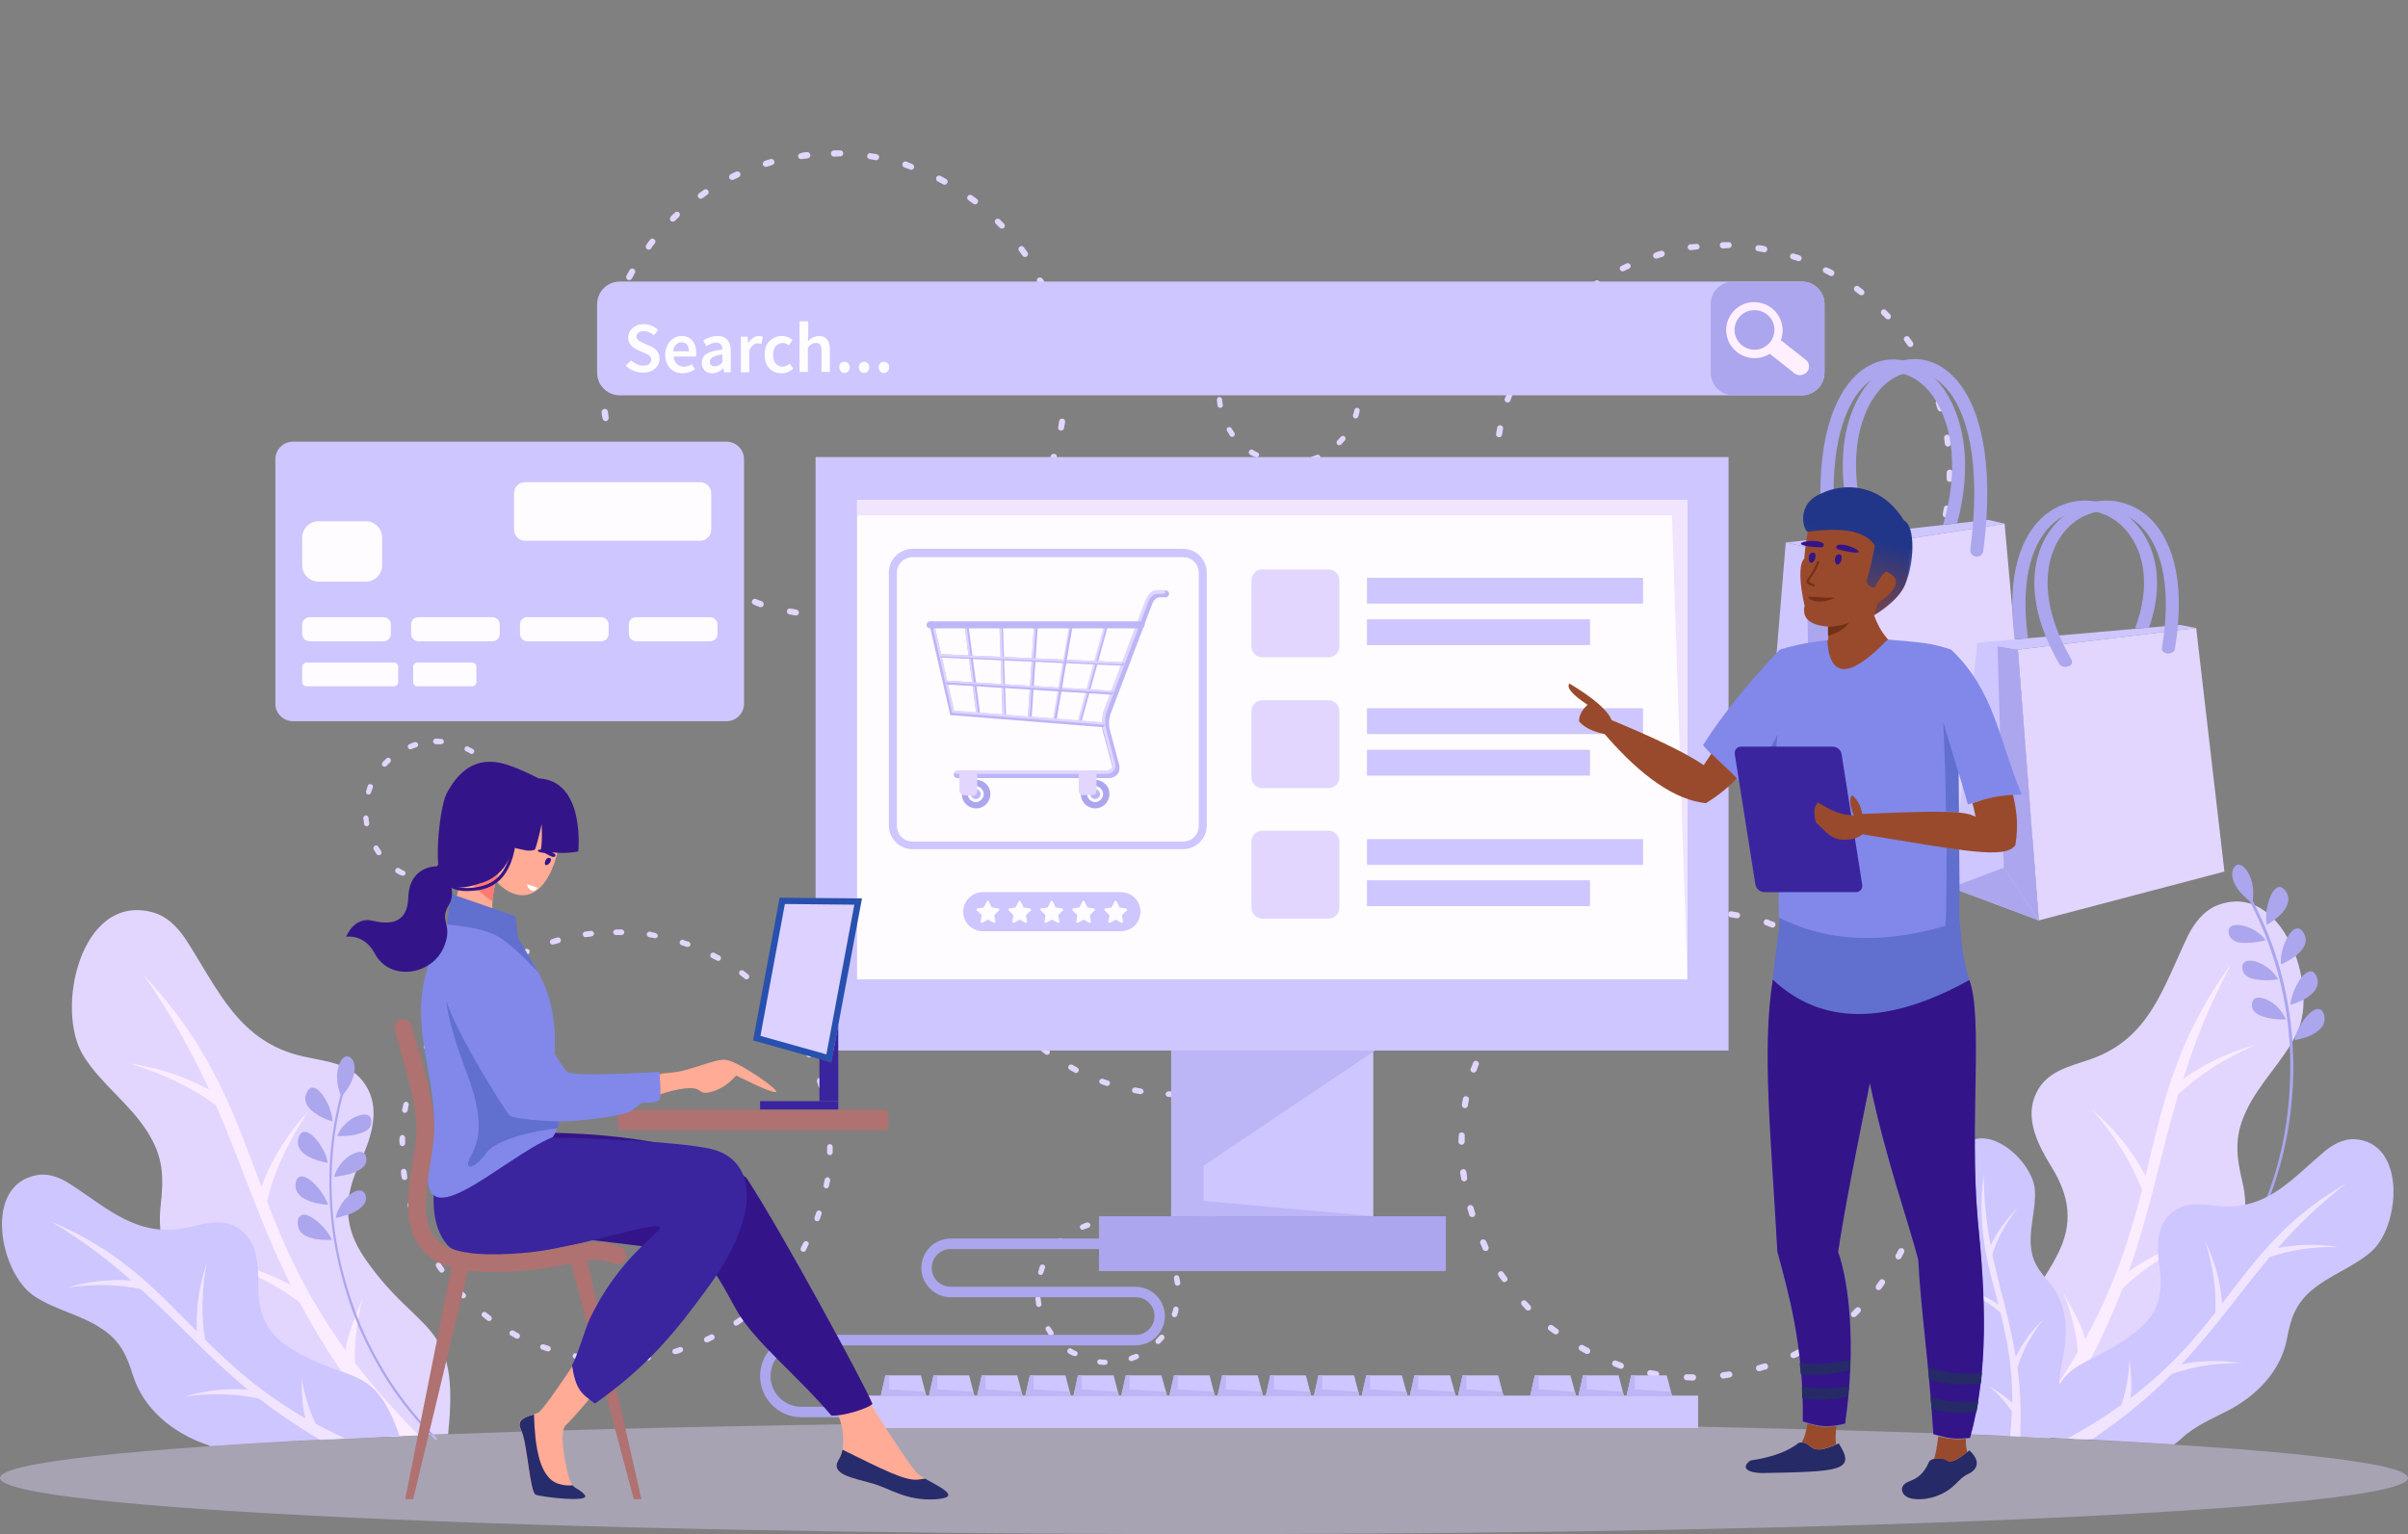 <?xml version="1.0" encoding="UTF-8"?>
<!-- Generator: Adobe Illustrator 28.1.0, SVG Export Plug-In . SVG Version: 6.00 Build 0)  -->
<svg xmlns="http://www.w3.org/2000/svg" xmlns:xlink="http://www.w3.org/1999/xlink" version="1.1" id="Layer_1" x="0px" y="0px" viewBox="0 0 690 439.7" style="enable-background:new 0 0 690 439.7;" xml:space="preserve">
<rect x="0" y="0" width="690" height="439.7" fill="#808080" stroke="none"/>
<style type="text/css">
	.st0{fill-rule:evenodd;clip-rule:evenodd;fill:#E2D6FF;}
	.st1{fill-rule:evenodd;clip-rule:evenodd;fill:#FBECFF;}
	.st2{fill-rule:evenodd;clip-rule:evenodd;fill:#CEC6FF;}
	.st3{fill-rule:evenodd;clip-rule:evenodd;fill:#F0E4FF;}
	.st4{fill-rule:evenodd;clip-rule:evenodd;fill:#ABA6ED;}
	.st5{opacity:0.4;}
	.st6{fill-rule:evenodd;clip-rule:evenodd;fill:#FFFCFF;}
	.st7{fill-rule:evenodd;clip-rule:evenodd;fill:#FFEFFF;}
	.st8{fill-rule:evenodd;clip-rule:evenodd;fill:#BCB6F7;}
	.st9{fill-rule:evenodd;clip-rule:evenodd;fill:#2850AF;}
	.st10{fill-rule:evenodd;clip-rule:evenodd;fill:#DDD1FF;}
	.st11{fill-rule:evenodd;clip-rule:evenodd;fill:#3A259F;}
	.st12{fill-rule:evenodd;clip-rule:evenodd;fill:#AF7271;}
	.st13{fill-rule:evenodd;clip-rule:evenodd;fill:#FFAB95;}
	.st14{fill-rule:evenodd;clip-rule:evenodd;fill:#341489;}
	.st15{fill-rule:evenodd;clip-rule:evenodd;fill:#8188E9;}
	.st16{fill-rule:evenodd;clip-rule:evenodd;fill:#616FCE;}
	.st17{fill-rule:evenodd;clip-rule:evenodd;fill:#FF7A74;}
	.st18{fill-rule:evenodd;clip-rule:evenodd;fill:#FF936A;}
	.st19{fill-rule:evenodd;clip-rule:evenodd;fill:#272C6D;}
	.st20{fill-rule:evenodd;clip-rule:evenodd;fill:#994A2C;}
	.st21{fill-rule:evenodd;clip-rule:evenodd;fill:url(#SVGID_1_);}
	.st22{fill-rule:evenodd;clip-rule:evenodd;fill:#743016;}
	.st23{fill-rule:evenodd;clip-rule:evenodd;fill:#262A66;}
</style>
<g>
	<g>
		<path class="st0" d="M128.4,411c3.5-33.1-8.1-27.7-23.7-50.1c-6.5-9.3-6.2-17.6-1.7-27.4c3-6.5,6-14.6,2.4-21.4    c-3.9-7.4-11.4-7.7-18.5-9.3c-18.4-4.1-24.3-19-33.5-33.3c-2.4-3.7-5.7-7.1-10-8.1c-20.4-5.2-27.7,28.1-19.5,41.2    c5.1,8.2,13.2,13.6,18.4,21.9c4.7,7.4,4.6,13.2,3.7,21.4c-1.4,13.1,5.2,25.4,14.3,34.3c5.2,5.1,10.8,9.8,14.5,16.1    c3.9,6.7,10,12.2,17.1,16.4C103.1,412.1,115.3,411.5,128.4,411z"></path>
	</g>
	<g>
		<path class="st1" d="M120,411.4c-7.2-7.3-13.2-14.2-18.3-20.8c-0.2-5.7,0.5-11.9,2.2-18.4c-2.1,5-4.1,9.7-4.9,14.8    c-11.2-15.5-17.4-29.4-22.5-42.7c2.1-8.6,6.1-17.3,12-26c-6,6.5-10.6,13.8-13.6,21.8c-7.8-20.6-14-39.7-33.7-60.6    c8.2,11.8,14,22.5,18.7,32.8c-7-3.8-14.7-6.3-22.9-7.5c9.7,2.9,18,6.9,24.9,12c7.5,17.3,12.5,33.6,21.4,51.5    c-7.1-3.8-14.7-6.3-23-7.5c10,3,18.5,7.1,25.5,12.4c6.3,11.8,14.4,24.4,26.3,38.6C114.7,411.6,117.3,411.5,120,411.4z"></path>
	</g>
	<g>
		<path class="st2" d="M114.5,411.6c-7.4-21.2-13.9-14.7-31-25c-7.3-4.4-9.6-10.2-9.5-18.5c0.1-5.4-0.3-11.9-4.9-15.5    c-5-3.9-10.2-1.8-15.7-0.7c-14,2.9-22.6-5.6-33.4-12.6c-2.8-1.8-6.1-3.1-9.4-2.5c-15.7,2.8-10.6,28.1-0.9,34.6    c6.1,4.1,13.3,5.3,19.4,9.4c5.5,3.6,7.2,7.7,9.1,13.7c3.1,9.5,11.3,16,20.3,19.3c0.6,0.2,1.2,0.4,1.8,0.7    C76,413.4,94.1,412.4,114.5,411.6z"></path>
	</g>
	<g>
		<path class="st3" d="M98.9,412.3c-3-1.4-5.8-2.8-8.4-4.2c-1.9-3.9-3.3-8.4-4.1-13.4c0.1,4.2,0.1,8,1.1,11.8    c-12.5-7.2-21-14.9-28.7-22.5c-1.2-6.6-1-13.9,0.4-21.8c-2.2,6.4-3.1,12.9-2.8,19.4c-11.7-11.8-21.8-23.1-41.8-31.5    c9.3,5.6,16.6,11.2,23,16.9c-6-0.4-12.1,0.2-18.2,2c7.6-1,14.6-0.9,20.9,0.5C51,379,59.4,388.7,71,398.3c-6.1-0.5-12.1,0.2-18.2,2    c7.8-1.1,15-0.9,21.5,0.6c5,3.9,10.7,7.8,17.3,11.7C94,412.5,96.4,412.4,98.9,412.3z"></path>
	</g>
	<g>
		<path class="st0" d="M573,411c-7.6-31.8,4-27.7,16.3-50.9c5-9.4,3.8-17.2-1.6-25.9c-3.5-5.7-7.3-13-4.7-19.8    c2.8-7.4,9.8-8.6,16.3-10.9c16.8-6,20.6-20.7,27.6-35.2c1.8-3.7,4.6-7.3,8.4-8.8c18.6-7.3,29.2,23.1,23,36.3    c-3.9,8.3-10.8,14.3-14.7,22.7c-3.5,7.4-2.8,12.9-1,20.5c2.8,12.1-1.9,24.4-9.4,33.9c-4.2,5.3-9,10.4-11.8,16.8    c-4.1,9.6-12.7,17.5-22.5,22.9c-7.9-0.4-16.3-0.8-25-1.1L573,411z"></path>
	</g>
	<g>
		<path class="st1" d="M578.7,411.7c6.9-8.6,12.3-16.6,16.7-24.2c-0.4-5.4-1.8-11.1-4.2-17c2.6,4.5,5,8.7,6.3,13.3    c8.7-15.8,12.9-29.6,16.3-42.7c-3-7.8-7.7-15.5-14.3-23c6.4,5.4,11.5,11.7,15.3,18.9c4.9-20.2,8.6-38.9,24.6-60.8    c-6.4,12-10.6,22.8-13.8,33c6.2-4.4,13.1-7.6,20.6-9.7c-8.8,3.9-16.1,8.6-22,14.1c-5.1,17.1-7.9,32.9-14.2,50.8    c6.2-4.4,13.1-7.7,20.7-9.7c-9,4-16.5,8.8-22.5,14.6c-4.9,12.7-11.7,26.6-22.4,42.7C583.4,411.9,581.1,411.8,578.7,411.7z"></path>
	</g>
	<g>
		<path class="st2" d="M564.4,411.1c-1.1-5.1,1.6-9.1,1.5-18.6c-0.1-6.1-2.8-9.7-7.8-12.6c-3.3-1.9-7.2-4.5-7.7-8.6    c-0.6-4.5,2.6-7,5.2-10c6.8-7.7,4.7-16.1,4.3-25.3c-0.1-2.4,0.3-4.9,1.8-6.7c7.3-8.8,20.9,3.5,21.4,11.9    c0.3,5.2-1.5,10.2-1.2,15.5c0.3,4.7,2.1,7.2,5.1,10.6c4.7,5.3,5.7,12.8,4.5,19.6c-0.7,3.9-1.7,7.8-1.3,11.7    c0.4,4.5-0.7,9.2-2.8,13.6C580,411.8,572.3,411.4,564.4,411.1z"></path>
	</g>
	<g>
		<path class="st3" d="M576,411.6c0.2-2.4,0.4-4.8,0.5-7c-1.7-2.6-3.9-5.1-6.7-7.4c2.5,1.5,4.8,3,6.8,4.9    c0.1-10.4-1.6-18.5-3.4-25.9c-3.6-3.1-8.1-5.6-13.4-7.6c4.7,1,8.9,2.7,12.8,5.2c-3-11.5-6.2-21.9-4.2-37.3    c0.1,7.8,0.9,14.4,2,20.4c1.9-3.9,4.5-7.5,7.7-10.6c-3.4,4.4-5.8,8.8-7.2,13.2c2.1,10,5,18.7,6.7,29.4c1.9-3.9,4.5-7.5,7.8-10.6    c-3.5,4.5-5.9,9-7.3,13.6c0.8,5.8,1.1,12.3,0.8,19.8L576,411.6z"></path>
	</g>
	<g>
		<path class="st4" d="M644.8,258.4c-6.1-4.7-5.9-9.2-4-10.4c1.9-1.2,5.7,3.6,4.7,10.2c0.4,0.7,0.8,1.5,1.1,2.2    c3.1,6.2,5.6,12.8,7.3,19.5c1.7,6.8,2.8,13.7,3.1,20.6c0.4,7,0,14-1,20.9c-1,6.9-2.7,13.7-5.1,20.3c-2.4,6.6-5.4,12.9-9.2,18.8    c-0.2,0.4-0.9,0-0.6-0.3c0.5-0.7,0.9-1.4,1.3-2.2c3.5-6,6.4-12.3,8.6-18.9c2.2-6.5,3.7-13.3,4.5-20.2c0.8-6.9,1-13.9,0.5-20.8    c-0.5-6.9-1.7-13.7-3.6-20.4c-1.9-6.7-4.5-13.1-7.7-19.3C644.8,258.5,644.8,258.5,644.8,258.4L644.8,258.4z M649.5,265.1    c0,0,2.2-1.2,4-3c0.9-0.9,1.7-1.9,2-3.1c0.4-1.1,0.3-2.3-0.5-3.5c-1.6-2.3-3.2-1.2-4.3,1.1c-0.5,1.1-0.9,2.6-1.2,4.1    C649.3,262.2,649.3,263.7,649.5,265.1L649.5,265.1z M649.2,269.5c-0.4-0.6-0.9-1.1-1.4-1.6c-0.6-0.5-1.2-0.9-1.8-1.3    c-1.2-0.7-2.6-1.2-3.8-1.4c-2.4-0.4-4.1,0.4-3.5,2.6c0.2,0.5,0.4,1,0.8,1.3c0.4,0.3,0.8,0.6,1.3,0.8c0.5,0.2,1.1,0.3,1.7,0.3    c0.6,0.1,1.2,0.1,1.8,0C646.8,270.2,649.2,269.5,649.2,269.5L649.2,269.5z M653.6,276.4c0,0,2.3-0.9,4.3-2.5    c1-0.8,1.9-1.7,2.4-2.8c0.5-1.1,0.6-2.3-0.1-3.5c-1.3-2.5-3.1-1.6-4.4,0.5c-0.7,1.1-1.3,2.4-1.7,3.9c-0.2,0.7-0.4,1.5-0.5,2.2    C653.6,275,653.5,275.7,653.6,276.4L653.6,276.4z M652.8,280.7c-0.7-1.2-1.7-2.3-2.8-3.2c-1.2-0.9-2.4-1.5-3.6-1.9    c-1.2-0.3-2.2-0.4-2.9,0c-0.7,0.3-1.1,1-0.9,2.2c0.3,2.3,2.8,2.9,5.3,3.1C650.3,281.1,652.8,280.7,652.8,280.7L652.8,280.7z     M656.3,288c0,0,2.4-0.6,4.5-1.9c1.1-0.7,2.1-1.5,2.7-2.5c0.6-1,0.9-2.2,0.4-3.5c-1-2.6-2.8-1.9-4.4,0c-0.8,1-1.5,2.3-2.1,3.7    c-0.3,0.7-0.5,1.4-0.7,2.1C656.5,286.6,656.3,287.3,656.3,288L656.3,288z M655,292.2c-0.3-0.6-0.6-1.3-1-1.9    c-0.4-0.6-0.9-1.1-1.4-1.7c-0.5-0.5-1.1-1-1.6-1.3c-0.6-0.4-1.2-0.7-1.7-0.9c-2.2-0.9-4.1-0.6-4,1.7c0,2.3,2.5,3.2,4.9,3.7    C652.5,292.3,655,292.2,655,292.2L655,292.2z M657.5,298.1c0,0,0.6-0.1,1.5-0.3c0.9-0.2,2.1-0.6,3.2-1.1c1.1-0.5,2.2-1.2,3-2.2    c0.8-0.9,1.1-2.1,0.8-3.4c-0.3-1.4-1-1.9-1.8-1.9c-0.8,0-1.7,0.6-2.6,1.4c-0.9,0.9-1.8,2.1-2.5,3.4    C658.3,295.3,657.7,296.7,657.5,298.1z"></path>
	</g>
	<g>
		<path class="st4" d="M98.3,313.8c4.8-5.9,3.6-10.4,1.5-11c-2.1-0.7-4.7,4.8-2.2,11c-0.2,0.8-0.4,1.6-0.6,2.4    c-1.6,6.8-2.5,13.7-2.6,20.7c-0.1,7,0.4,13.9,1.7,20.8c1.3,6.9,3.2,13.6,5.7,20.1c2.6,6.5,5.8,12.7,9.6,18.6    c3.8,5.8,8.3,11.3,13.2,16.2c0.3,0.3,0.9-0.2,0.5-0.5c-0.6-0.6-1.2-1.2-1.8-1.8c-4.8-5-9.1-10.5-12.7-16.4    c-3.6-5.9-6.7-12.1-9-18.6c-2.4-6.5-4.2-13.3-5.3-20.1c-1.1-6.8-1.5-13.7-1.2-20.6c0.3-6.9,1.3-13.8,3.1-20.5    C98.3,313.9,98.3,313.8,98.3,313.8L98.3,313.8z M95.3,321.4c0,0-2.4-0.6-4.5-2c-1.1-0.7-2.1-1.5-2.7-2.5c-0.6-1-0.9-2.2-0.3-3.5    c1-2.6,2.8-1.9,4.4,0.1c0.8,1,1.5,2.3,2.1,3.7C94.8,318.5,95.2,320,95.3,321.4L95.3,321.4z M96.6,325.6c0.3-0.6,0.6-1.3,1-1.9    c0.4-0.6,0.9-1.1,1.4-1.6c1-1,2.2-1.8,3.4-2.2c2.2-0.9,4.1-0.6,4,1.7c0,0.6-0.2,1.1-0.4,1.5c-0.3,0.4-0.7,0.8-1.1,1    c-0.5,0.3-1,0.5-1.6,0.7c-0.6,0.2-1.2,0.3-1.8,0.5C99.1,325.7,96.6,325.6,96.6,325.6L96.6,325.6z M93.9,333.3c0,0-2.4-0.4-4.7-1.4    c-1.1-0.5-2.3-1.2-3-2.2c-0.7-0.9-1.1-2.1-0.7-3.4c0.7-2.7,2.6-2.2,4.4-0.5c0.9,0.9,1.8,2.1,2.5,3.4c0.4,0.7,0.7,1.3,1,2    C93.6,331.9,93.8,332.6,93.9,333.3L93.9,333.3z M95.7,337.3c0.4-1.3,1.1-2.6,2-3.8c0.9-1.1,2-2,3.1-2.6c1.1-0.6,2.1-0.9,2.8-0.7    c0.8,0.2,1.3,0.7,1.4,1.9c0.2,2.3-2.1,3.5-4.5,4.3C98.1,337.1,95.7,337.3,95.7,337.3L95.7,337.3z M94,345.3c0,0-2.5-0.1-4.9-0.9    c-1.2-0.4-2.4-1-3.2-1.8c-0.8-0.8-1.4-1.9-1.2-3.3c0.4-2.8,2.3-2.5,4.3-1c1,0.8,2,1.9,2.9,3.1c0.4,0.6,0.9,1.3,1.2,1.9    C93.4,343.9,93.8,344.6,94,345.3L94,345.3z M96.2,349.1c0.1-0.7,0.3-1.4,0.6-2c0.3-0.7,0.6-1.3,1-1.9c0.4-0.6,0.8-1.2,1.3-1.7    c0.5-0.5,1-0.9,1.4-1.3c1.9-1.4,3.9-1.5,4.3,0.7c0.5,2.2-1.7,3.7-3.9,4.8C98.6,348.6,96.2,349.1,96.2,349.1L96.2,349.1z     M95.1,355.4c0,0-0.6,0-1.5,0c-0.9,0-2.2-0.1-3.4-0.3c-1.2-0.3-2.5-0.7-3.4-1.4c-0.9-0.7-1.5-1.8-1.5-3.2c0-1.4,0.6-2.1,1.3-2.3    c0.8-0.2,1.8,0.1,2.8,0.8c1.1,0.6,2.2,1.6,3.2,2.7C93.6,352.8,94.6,354.1,95.1,355.4z"></path>
	</g>
	<g>
		<path class="st2" d="M585.2,411.9c4.5-24.4,11.2-18,26.8-30.2c6.4-5,7.9-10.7,6.8-18.4c-0.7-5.1-1.1-11.2,2.8-15.1    c4.2-4.2,9.4-2.9,14.6-2.5c13.5,1.1,20.6-7.9,29.9-15.7c2.4-2,5.4-3.6,8.5-3.5c15.1,0.8,13.2,25.1,4.8,32.3    c-5.2,4.5-11.8,6.6-17.1,11.1c-4.7,4.1-5.9,8.1-7,13.9c-1.8,9.3-8.8,16.3-16.9,20.5c-4.6,2.4-9.5,4.4-13.3,8    c-0.7,0.6-1.4,1.2-2.1,1.7C611.7,413.3,599,412.6,585.2,411.9L585.2,411.9z"></path>
	</g>
	<g>
		<path class="st3" d="M592.4,412.3c5.9-3.2,11-6.4,15.5-9.7c1.3-3.9,2.1-8.3,2.3-13.1c0.4,3.9,0.8,7.5,0.3,11.2    c10.9-8.2,18-16.5,24.3-24.5c0.3-6.3-0.6-13.1-2.9-20.4c2.8,5.7,4.4,11.7,4.8,17.8c9.6-12.4,17.8-24.2,35.6-34.4    c-8.1,6.3-14.3,12.5-19.6,18.5c5.6-1.1,11.4-1.2,17.3-0.3c-7.3-0.1-13.8,0.9-19.6,2.9c-8.7,10.3-15.5,20.3-25.3,30.7    c5.6-1.1,11.4-1.2,17.3-0.3c-7.5-0.1-14.2,1-20.1,3.1c-6,6.1-13.2,12.2-22.6,18.6C597.3,412.6,594.9,412.5,592.4,412.3z"></path>
	</g>
	<g class="st5">
		<path class="st0" d="M345,407.5c190.5,0,345,7.2,345,16.1c0,8.9-154.5,16.1-345,16.1c-190.5,0-345-7.2-345-16.1    C0,414.7,154.5,407.5,345,407.5z"></path>
	</g>
	<g>
		<path class="st0" d="M239,44.9c-0.5,0-0.9-0.4-0.9-0.9c0-0.5,0.4-0.9,0.9-0.9l1.8,0c0.5,0,0.9,0.4,0.8,0.9c0,0.5-0.4,0.9-0.9,0.8    L239,44.9L239,44.9z M231.2,43.6c0.5-0.1,0.9,0.3,1,0.8c0.1,0.5-0.3,0.9-0.8,1c-0.6,0.1-1.1,0.1-1.7,0.2c-0.5,0.1-0.9-0.3-1-0.7    c-0.1-0.5,0.3-0.9,0.7-1C230,43.7,230.6,43.6,231.2,43.6L231.2,43.6z M220.8,45.6c0.5-0.1,0.9,0.1,1.1,0.6    c0.1,0.5-0.1,0.9-0.6,1.1l-1.6,0.5c-0.5,0.1-0.9-0.1-1.1-0.6c-0.1-0.5,0.1-0.9,0.6-1.1C219.7,45.9,220.3,45.7,220.8,45.6    L220.8,45.6z M210.9,49.2c0.4-0.2,1,0,1.2,0.4c0.2,0.4,0,1-0.4,1.2c-0.5,0.2-1,0.5-1.5,0.7c-0.4,0.2-1,0-1.2-0.4    c-0.2-0.4,0-1,0.4-1.2L210.9,49.2L210.9,49.2z M201.7,54.4c0.4-0.3,0.9-0.2,1.2,0.2c0.3,0.4,0.2,0.9-0.2,1.2l-1.4,1    c-0.4,0.3-0.9,0.2-1.2-0.2c-0.3-0.4-0.2-0.9,0.2-1.2L201.7,54.4L201.7,54.4z M193.4,60.9c0.4-0.3,0.9-0.3,1.2,0    c0.3,0.3,0.3,0.9,0,1.2l-1.2,1.2c-0.3,0.3-0.9,0.3-1.2,0c-0.3-0.3-0.3-0.9,0-1.2L193.4,60.9L193.4,60.9z M186.3,68.7    c0.3-0.4,0.8-0.4,1.2-0.1c0.4,0.3,0.4,0.8,0.1,1.2c-0.4,0.4-0.7,0.9-1,1.4c-0.3,0.4-0.8,0.5-1.2,0.2c-0.4-0.3-0.5-0.8-0.2-1.2    C185.6,69.6,185.9,69.1,186.3,68.7L186.3,68.7z M180.4,77.4c0.2-0.4,0.8-0.6,1.2-0.3c0.4,0.2,0.6,0.8,0.3,1.2    c-0.3,0.5-0.5,1-0.8,1.5c-0.2,0.4-0.7,0.6-1.2,0.4c-0.4-0.2-0.6-0.7-0.4-1.2C179.8,78.5,180.1,78,180.4,77.4L180.4,77.4z M176,87    c0.2-0.4,0.7-0.7,1.1-0.5c0.4,0.2,0.7,0.7,0.5,1.1l-0.6,1.6c-0.2,0.5-0.6,0.7-1.1,0.6c-0.5-0.1-0.7-0.6-0.6-1.1    C175.6,88.2,175.8,87.6,176,87L176,87z M173.1,97.2c0.1-0.5,0.5-0.8,1-0.7c0.5,0.1,0.8,0.5,0.7,1l-0.3,1.7c-0.1,0.5-0.5,0.8-1,0.7    c-0.5-0.1-0.8-0.5-0.7-1L173.1,97.2L173.1,97.2z M171.9,107.7c0-0.5,0.4-0.9,0.9-0.8c0.5,0,0.9,0.4,0.8,0.9l0,1.7    c0,0.5-0.4,0.9-0.9,0.9c-0.5,0-0.9-0.4-0.9-0.9C171.9,108.9,171.9,108.3,171.9,107.7L171.9,107.7z M172.4,118.2    c-0.1-0.5,0.3-0.9,0.8-1c0.5-0.1,0.9,0.3,1,0.8c0.1,0.6,0.1,1.1,0.2,1.7c0.1,0.5-0.3,0.9-0.7,1c-0.5,0.1-0.9-0.3-1-0.7    C172.5,119.4,172.4,118.8,172.4,118.2L172.4,118.2z M174.4,128.6c-0.1-0.5,0.1-0.9,0.6-1.1c0.5-0.1,0.9,0.1,1.1,0.6    c0.2,0.5,0.3,1.1,0.5,1.6c0.1,0.5-0.1,0.9-0.6,1.1c-0.5,0.1-0.9-0.1-1.1-0.6C174.8,129.7,174.6,129.1,174.4,128.6L174.4,128.6z     M178.1,138.5c-0.2-0.4,0-1,0.4-1.2c0.4-0.2,1,0,1.2,0.4c0.2,0.5,0.5,1,0.7,1.5c0.2,0.4,0,1-0.4,1.2c-0.4,0.2-1,0-1.2-0.4    C178.6,139.5,178.4,139,178.1,138.5L178.1,138.5z M183.3,147.7c-0.3-0.4-0.2-0.9,0.2-1.2c0.4-0.3,0.9-0.2,1.2,0.2    c0.3,0.5,0.6,0.9,1,1.4c0.3,0.4,0.2,0.9-0.2,1.2c-0.4,0.3-0.9,0.2-1.2-0.2C184,148.6,183.6,148.1,183.3,147.7L183.3,147.7z     M189.9,155.9c-0.3-0.3-0.3-0.9,0-1.2c0.3-0.3,0.9-0.3,1.2,0l1.2,1.2c0.3,0.3,0.3,0.9,0,1.2c-0.3,0.3-0.9,0.3-1.2,0    C190.7,156.8,190.3,156.3,189.9,155.9L189.9,155.9z M197.6,163.1c-0.4-0.3-0.4-0.8-0.2-1.2c0.3-0.4,0.8-0.4,1.2-0.2    c0.4,0.4,0.9,0.7,1.4,1c0.4,0.3,0.5,0.8,0.2,1.2c-0.3,0.4-0.8,0.5-1.2,0.2L197.6,163.1L197.6,163.1z M206.4,168.9    c-0.4-0.2-0.6-0.8-0.3-1.2c0.2-0.4,0.8-0.6,1.2-0.3l1.5,0.8c0.4,0.2,0.6,0.7,0.4,1.2c-0.2,0.4-0.7,0.6-1.2,0.4L206.4,168.9    L206.4,168.9z M216,173.3c-0.5-0.2-0.7-0.7-0.5-1.1c0.2-0.5,0.7-0.7,1.1-0.5l1.6,0.6c0.5,0.1,0.7,0.6,0.6,1.1    c-0.1,0.5-0.6,0.7-1.1,0.6L216,173.3L216,173.3z M226.2,176.1c-0.5-0.1-0.8-0.5-0.7-1c0.1-0.5,0.5-0.8,1-0.7    c0.6,0.1,1.1,0.2,1.7,0.3c0.5,0.1,0.8,0.5,0.7,1c-0.1,0.5-0.5,0.8-1,0.7L226.2,176.1L226.2,176.1z M236.7,177.2    c-0.5,0-0.9-0.4-0.8-0.9c0-0.5,0.4-0.9,0.9-0.8l1.7,0c0.5,0,0.9,0.4,0.9,0.9c0,0.5-0.4,0.9-0.9,0.9L236.7,177.2L236.7,177.2z     M247.2,176.8c-0.5,0.1-0.9-0.3-1-0.8c-0.1-0.5,0.3-0.9,0.8-1c0.6-0.1,1.1-0.1,1.7-0.2c0.5-0.1,0.9,0.2,1,0.7s-0.3,0.9-0.7,1    C248.4,176.6,247.8,176.7,247.2,176.8L247.2,176.8z M257.6,174.7c-0.5,0.1-0.9-0.1-1.1-0.6c-0.1-0.5,0.1-0.9,0.6-1.1    c0.6-0.2,1.1-0.3,1.6-0.5c0.5-0.1,0.9,0.1,1.1,0.6c0.1,0.5-0.1,0.9-0.6,1.1C258.7,174.3,258.2,174.5,257.6,174.7L257.6,174.7z     M267.5,171c-0.4,0.2-1,0-1.2-0.4c-0.2-0.4,0-1,0.4-1.2c0.5-0.2,1-0.5,1.5-0.8c0.4-0.2,1,0,1.2,0.4c0.2,0.4,0,1-0.4,1.2    C268.5,170.4,268,170.7,267.5,171L267.5,171z M276.6,165.7c-0.4,0.3-0.9,0.2-1.2-0.2c-0.3-0.4-0.2-0.9,0.2-1.2l1.4-1    c0.4-0.3,0.9-0.2,1.2,0.2c0.3,0.4,0.2,0.9-0.2,1.2L276.6,165.7L276.6,165.7z M284.9,159.1c-0.3,0.3-0.9,0.3-1.2,0    c-0.3-0.4-0.3-0.9,0-1.2c0.4-0.4,0.8-0.8,1.2-1.2c0.3-0.3,0.9-0.3,1.2,0c0.3,0.3,0.3,0.9,0,1.2L284.9,159.1L284.9,159.1z     M292,151.3c-0.3,0.4-0.8,0.4-1.2,0.2c-0.4-0.3-0.4-0.8-0.2-1.2l1-1.4c0.3-0.4,0.8-0.5,1.2-0.2c0.4,0.3,0.5,0.8,0.2,1.2    C292.7,150.4,292.3,150.9,292,151.3L292,151.3z M297.8,142.5c-0.2,0.4-0.8,0.6-1.2,0.4c-0.4-0.2-0.6-0.8-0.4-1.2l0.8-1.5    c0.2-0.4,0.7-0.6,1.2-0.4s0.6,0.7,0.4,1.2L297.8,142.5L297.8,142.5z M302.1,132.9c-0.2,0.5-0.7,0.7-1.1,0.5    c-0.4-0.2-0.7-0.7-0.5-1.1l0.6-1.6c0.1-0.5,0.6-0.7,1.1-0.6c0.5,0.1,0.7,0.6,0.6,1.1L302.1,132.9L302.1,132.9z M304.9,122.7    c-0.1,0.5-0.5,0.8-1,0.7c-0.5-0.1-0.8-0.5-0.7-1l0.3-1.7c0.1-0.5,0.5-0.8,1-0.7c0.5,0.1,0.8,0.5,0.7,1L304.9,122.7L304.9,122.7z     M306,112.2c0,0.5-0.4,0.9-0.9,0.8c-0.5,0-0.9-0.4-0.8-0.9l0-1.7c0-0.5,0.4-0.9,0.9-0.9c0.5,0,0.9,0.4,0.9,0.9L306,112.2    L306,112.2z M305.5,101.7c0.1,0.5-0.3,0.9-0.8,1c-0.5,0.1-0.9-0.3-1-0.8c-0.1-0.5-0.1-1.2-0.2-1.7c-0.1-0.5,0.2-0.9,0.7-1    c0.5-0.1,0.9,0.2,1,0.7C305.4,100.5,305.5,101.1,305.5,101.7L305.5,101.7z M303.4,91.3c0.1,0.5-0.1,0.9-0.6,1.1    c-0.5,0.1-0.9-0.1-1.1-0.6l-0.5-1.6c-0.1-0.5,0.1-0.9,0.6-1.1c0.5-0.1,0.9,0.1,1.1,0.6L303.4,91.3L303.4,91.3z M299.6,81.5    c0.2,0.4,0,1-0.4,1.2c-0.4,0.2-1,0-1.2-0.4l-0.8-1.5c-0.2-0.4-0.1-1,0.4-1.2c0.4-0.2,1,0,1.2,0.4    C299.1,80.4,299.4,80.9,299.6,81.5L299.6,81.5z M294.4,72.3c0.3,0.4,0.2,0.9-0.2,1.2c-0.4,0.3-0.9,0.2-1.2-0.2l-1-1.4    c-0.3-0.4-0.2-0.9,0.2-1.2c0.4-0.3,0.9-0.2,1.2,0.2L294.4,72.3L294.4,72.3z M287.7,64.1c0.3,0.3,0.3,0.9,0,1.2    c-0.3,0.3-0.9,0.3-1.2,0l-1.2-1.2c-0.3-0.3-0.3-0.9,0-1.2c0.3-0.3,0.9-0.3,1.2,0L287.7,64.1L287.7,64.1z M279.9,57    c0.4,0.3,0.5,0.8,0.2,1.2c-0.3,0.4-0.8,0.5-1.2,0.2l-1.4-1c-0.4-0.3-0.5-0.8-0.2-1.2c0.3-0.4,0.8-0.5,1.2-0.2L279.9,57L279.9,57z     M271.1,51.3c0.4,0.2,0.6,0.8,0.3,1.2c-0.2,0.4-0.8,0.6-1.2,0.3l-1.5-0.8c-0.4-0.2-0.6-0.7-0.4-1.2c0.2-0.4,0.7-0.6,1.2-0.4    C270,50.7,270.5,51,271.1,51.3L271.1,51.3z M261.4,47c0.4,0.2,0.7,0.7,0.5,1.1c-0.2,0.5-0.7,0.7-1.1,0.5l-1.6-0.6    c-0.5-0.1-0.7-0.6-0.6-1.1c0.1-0.5,0.6-0.7,1.1-0.6C260.3,46.6,260.9,46.8,261.4,47L261.4,47z M251.2,44.2c0.5,0.1,0.8,0.5,0.7,1    c-0.1,0.5-0.5,0.8-1,0.7l-1.7-0.3c-0.5-0.1-0.8-0.5-0.7-1c0.1-0.5,0.5-0.8,1-0.7C250.1,44,250.6,44.1,251.2,44.2z"></path>
	</g>
	<g>
		<path class="st0" d="M493.7,71.2c-0.5,0-0.9-0.4-0.9-0.9c0-0.5,0.4-0.9,0.9-0.9l1.7,0c0.5,0,0.8,0.4,0.8,0.9    c0,0.5-0.4,0.8-0.9,0.8L493.7,71.2L493.7,71.2z M486,69.9c0.5-0.1,0.9,0.3,1,0.7c0.1,0.5-0.3,0.9-0.7,0.9    c-0.6,0.1-1.1,0.1-1.7,0.2c-0.5,0.1-0.9-0.3-1-0.7c-0.1-0.5,0.3-0.9,0.7-1C484.9,70,485.5,70,486,69.9L486,69.9z M475.9,71.9    c0.5-0.1,0.9,0.1,1.1,0.6c0.1,0.5-0.1,0.9-0.6,1.1l-1.6,0.5c-0.4,0.1-0.9-0.1-1.1-0.6c-0.1-0.4,0.1-0.9,0.6-1.1    C474.8,72.2,475.3,72,475.9,71.9L475.9,71.9z M466.1,75.5c0.4-0.2,0.9,0,1.1,0.4c0.2,0.4,0,0.9-0.4,1.1c-0.5,0.2-1,0.5-1.5,0.7    c-0.4,0.2-0.9,0-1.1-0.4c-0.2-0.4,0-0.9,0.4-1.1L466.1,75.5L466.1,75.5z M457.1,80.5c0.4-0.3,0.9-0.2,1.2,0.2    c0.3,0.4,0.2,0.9-0.2,1.2l-1.4,1c-0.4,0.3-0.9,0.2-1.2-0.2c-0.3-0.4-0.2-0.9,0.2-1.2L457.1,80.5L457.1,80.5z M449,87    c0.3-0.3,0.9-0.3,1.2,0c0.3,0.3,0.3,0.9,0,1.2l-1.2,1.2c-0.3,0.3-0.9,0.3-1.2,0c-0.3-0.3-0.3-0.9,0-1.2L449,87L449,87z     M441.9,94.6c0.3-0.4,0.8-0.4,1.2-0.1c0.4,0.3,0.4,0.8,0.1,1.2c-0.4,0.4-0.7,0.9-1,1.3c-0.3,0.4-0.8,0.5-1.2,0.2    c-0.4-0.3-0.5-0.8-0.2-1.2C441.2,95.5,441.6,95,441.9,94.6L441.9,94.6z M436.2,103.2c0.2-0.4,0.7-0.6,1.2-0.3    c0.4,0.2,0.6,0.8,0.3,1.2c-0.3,0.5-0.5,1-0.8,1.5c-0.2,0.4-0.7,0.6-1.1,0.4c-0.4-0.2-0.6-0.7-0.4-1.2    C435.6,104.2,435.9,103.7,436.2,103.2L436.2,103.2z M431.8,112.6c0.2-0.4,0.7-0.7,1.1-0.5c0.4,0.2,0.7,0.7,0.5,1.1l-0.6,1.6    c-0.1,0.4-0.6,0.7-1.1,0.5c-0.4-0.1-0.7-0.6-0.5-1.1C431.5,113.7,431.6,113.1,431.8,112.6L431.8,112.6z M429,122.6    c0.1-0.5,0.5-0.8,1-0.7c0.5,0.1,0.8,0.5,0.7,1l-0.3,1.7c-0.1,0.5-0.5,0.8-1,0.7c-0.5-0.1-0.8-0.5-0.7-1L429,122.6L429,122.6z     M427.8,132.9c0-0.5,0.4-0.8,0.9-0.8c0.5,0,0.8,0.4,0.8,0.9l0,1.7c0,0.5-0.4,0.9-0.9,0.8c-0.5,0-0.9-0.4-0.8-0.9    C427.8,134,427.8,133.4,427.8,132.9L427.8,132.9z M428.3,143.2c-0.1-0.5,0.3-0.9,0.7-1c0.5-0.1,0.9,0.3,0.9,0.7    c0.1,0.6,0.1,1.1,0.2,1.7c0.1,0.5-0.3,0.9-0.7,1c-0.5,0.1-0.9-0.3-1-0.7C428.4,144.4,428.3,143.8,428.3,143.2L428.3,143.2z     M430.3,153.4c-0.1-0.5,0.1-0.9,0.6-1.1c0.5-0.1,0.9,0.1,1.1,0.6c0.2,0.5,0.3,1.1,0.5,1.6c0.1,0.4-0.1,0.9-0.6,1.1    c-0.4,0.1-0.9-0.1-1.1-0.6C430.6,154.5,430.5,153.9,430.3,153.4L430.3,153.4z M433.9,163.1c-0.2-0.4,0-0.9,0.4-1.1    c0.4-0.2,0.9,0,1.1,0.4c0.2,0.5,0.5,1,0.7,1.5c0.2,0.4,0,0.9-0.4,1.1c-0.4,0.2-0.9,0-1.1-0.4C434.4,164.2,434.1,163.6,433.9,163.1    L433.9,163.1z M439,172.1c-0.3-0.4-0.2-0.9,0.2-1.2c0.4-0.3,0.9-0.2,1.2,0.2c0.3,0.5,0.6,0.9,1,1.4c0.3,0.4,0.2,0.9-0.2,1.2    c-0.4,0.3-0.9,0.2-1.2-0.2C439.7,173.1,439.3,172.6,439,172.1L439,172.1z M445.5,180.2c-0.3-0.3-0.3-0.9,0-1.2    c0.3-0.3,0.9-0.3,1.2,0l1.2,1.2c0.3,0.3,0.3,0.9,0,1.2c-0.3,0.3-0.9,0.3-1.2,0C446.2,181.1,445.9,180.7,445.5,180.2L445.5,180.2z     M453.1,187.3c-0.4-0.3-0.4-0.8-0.2-1.2c0.3-0.4,0.8-0.4,1.2-0.1c0.4,0.3,0.9,0.7,1.3,1c0.4,0.3,0.5,0.8,0.2,1.2s-0.8,0.5-1.2,0.2    L453.1,187.3L453.1,187.3z M461.7,193c-0.4-0.2-0.6-0.7-0.3-1.2c0.2-0.4,0.7-0.6,1.2-0.3l1.5,0.8c0.4,0.2,0.6,0.7,0.4,1.1    c-0.2,0.4-0.7,0.6-1.1,0.4L461.7,193L461.7,193z M471.2,197.3c-0.4-0.2-0.7-0.6-0.5-1.1c0.2-0.4,0.6-0.7,1.1-0.5l1.6,0.6    c0.4,0.1,0.7,0.6,0.5,1.1c-0.1,0.4-0.6,0.7-1.1,0.5L471.2,197.3L471.2,197.3z M481.2,200c-0.5-0.1-0.8-0.5-0.7-1    c0.1-0.5,0.5-0.8,1-0.7c0.5,0.1,1.1,0.2,1.7,0.3c0.5,0.1,0.8,0.5,0.7,1c-0.1,0.5-0.5,0.8-1,0.7L481.2,200L481.2,200z M491.5,201.2    c-0.5,0-0.8-0.4-0.8-0.9c0-0.5,0.4-0.8,0.9-0.8l1.7,0c0.5,0,0.9,0.4,0.9,0.9c0,0.5-0.4,0.9-0.9,0.9L491.5,201.2L491.5,201.2z     M501.8,200.7c-0.5,0.1-0.9-0.3-1-0.7c-0.1-0.5,0.3-0.9,0.7-1c0.6-0.1,1.1-0.1,1.7-0.2c0.5-0.1,0.9,0.2,1,0.7    c0.1,0.5-0.2,0.9-0.7,1C503,200.6,502.4,200.7,501.8,200.7L501.8,200.7z M512,198.7c-0.5,0.1-0.9-0.1-1.1-0.6    c-0.1-0.5,0.1-0.9,0.6-1.1c0.5-0.2,1.1-0.3,1.6-0.5c0.4-0.1,0.9,0.1,1.1,0.6c0.1,0.4-0.1,0.9-0.6,1.1    C513.1,198.3,512.5,198.5,512,198.7L512,198.7z M521.7,195c-0.4,0.2-0.9,0-1.1-0.4c-0.2-0.4,0-0.9,0.4-1.1c0.5-0.2,1-0.5,1.5-0.7    c0.4-0.2,0.9,0,1.1,0.4c0.2,0.4,0,0.9-0.4,1.1C522.7,194.5,522.2,194.8,521.7,195L521.7,195z M530.7,189.9    c-0.4,0.3-0.9,0.2-1.2-0.2c-0.3-0.4-0.2-0.9,0.2-1.2l1.4-1c0.4-0.3,0.9-0.2,1.2,0.2c0.3,0.4,0.2,0.9-0.2,1.2L530.7,189.9    L530.7,189.9z M538.8,183.4c-0.3,0.3-0.9,0.3-1.2,0c-0.3-0.3-0.3-0.9,0-1.2c0.4-0.4,0.8-0.8,1.2-1.2c0.3-0.3,0.9-0.3,1.2,0    c0.3,0.3,0.3,0.9,0,1.2L538.8,183.4L538.8,183.4z M545.7,175.7c-0.3,0.4-0.8,0.4-1.2,0.1c-0.4-0.3-0.4-0.8-0.2-1.2l1-1.3    c0.3-0.4,0.8-0.5,1.2-0.2c0.4,0.3,0.5,0.8,0.2,1.2C546.4,174.8,546.1,175.3,545.7,175.7L545.7,175.7z M551.4,167.1    c-0.2,0.4-0.7,0.6-1.2,0.3c-0.4-0.2-0.6-0.7-0.3-1.2l0.8-1.5c0.2-0.4,0.7-0.6,1.1-0.4c0.4,0.2,0.6,0.7,0.4,1.1L551.4,167.1    L551.4,167.1z M555.7,157.6c-0.2,0.4-0.6,0.7-1.1,0.5c-0.4-0.2-0.7-0.6-0.5-1.1l0.5-1.6c0.1-0.4,0.6-0.7,1.1-0.5    c0.4,0.1,0.7,0.6,0.5,1.1L555.7,157.6L555.7,157.6z M558.4,147.6c-0.1,0.5-0.5,0.8-1,0.7c-0.5-0.1-0.8-0.5-0.7-1l0.3-1.7    c0.1-0.5,0.5-0.8,1-0.7c0.5,0.1,0.8,0.5,0.7,1L558.4,147.6L558.4,147.6z M559.5,137.3c0,0.5-0.4,0.8-0.9,0.8    c-0.5,0-0.8-0.4-0.8-0.9l0-1.7c0-0.5,0.4-0.9,0.9-0.9c0.5,0,0.9,0.4,0.9,0.9L559.5,137.3L559.5,137.3z M559,127    c0.1,0.5-0.3,0.9-0.7,1c-0.5,0.1-0.9-0.3-1-0.7c-0.1-0.5-0.1-1.1-0.2-1.7c-0.1-0.5,0.2-0.9,0.7-1c0.5-0.1,0.9,0.2,1,0.7    C558.9,125.8,559,126.4,559,127L559,127z M556.9,116.8c0.1,0.5-0.1,0.9-0.6,1.1c-0.5,0.1-0.9-0.1-1.1-0.6l-0.5-1.6    c-0.1-0.4,0.1-0.9,0.5-1.1c0.4-0.1,0.9,0.1,1.1,0.5L556.9,116.8L556.9,116.8z M553.2,107.1c0.2,0.4,0,0.9-0.4,1.1    c-0.4,0.2-0.9,0-1.1-0.4l-0.7-1.5c-0.2-0.4,0-0.9,0.4-1.2c0.4-0.2,0.9,0,1.1,0.4C552.7,106.1,553,106.6,553.2,107.1L553.2,107.1z     M548.1,98.1c0.3,0.4,0.2,0.9-0.2,1.2c-0.4,0.3-0.9,0.2-1.2-0.2l-1-1.4c-0.3-0.4-0.2-0.9,0.2-1.2c0.4-0.3,0.9-0.2,1.2,0.2    L548.1,98.1L548.1,98.1z M541.6,90.1c0.3,0.3,0.3,0.9,0,1.2c-0.3,0.3-0.9,0.3-1.2,0l-1.2-1.2c-0.3-0.3-0.3-0.9,0-1.2    c0.3-0.3,0.9-0.3,1.2,0L541.6,90.1L541.6,90.1z M533.9,83.1c0.4,0.3,0.4,0.8,0.2,1.2c-0.3,0.4-0.8,0.4-1.2,0.2l-1.3-1    c-0.4-0.3-0.5-0.8-0.2-1.2c0.3-0.4,0.8-0.5,1.2-0.2L533.9,83.1L533.9,83.1z M525.2,77.5c0.4,0.2,0.6,0.7,0.3,1.2    c-0.2,0.4-0.7,0.6-1.2,0.3l-1.5-0.8c-0.4-0.2-0.6-0.7-0.4-1.1c0.2-0.4,0.7-0.6,1.1-0.4C524.2,76.9,524.7,77.2,525.2,77.5    L525.2,77.5z M515.7,73.2c0.4,0.2,0.7,0.6,0.5,1.1c-0.2,0.4-0.6,0.7-1.1,0.5l-1.6-0.5c-0.4-0.1-0.7-0.6-0.5-1.1    c0.1-0.4,0.6-0.7,1.1-0.5C514.6,72.9,515.2,73,515.7,73.2L515.7,73.2z M505.7,70.6c0.5,0.1,0.8,0.5,0.7,1c-0.1,0.5-0.5,0.8-1,0.7    l-1.7-0.3c-0.5-0.1-0.8-0.5-0.7-1c0.1-0.5,0.5-0.8,1-0.7C504.6,70.3,505.2,70.4,505.7,70.6z"></path>
	</g>
	<g>
		<path class="st0" d="M336.9,190.4c-0.5,0-0.8-0.4-0.8-0.8s0.4-0.8,0.8-0.8l1.6,0c0.4,0,0.8,0.4,0.8,0.8c0,0.5-0.4,0.8-0.8,0.8    L336.9,190.4L336.9,190.4z M329.7,189.2c0.4-0.1,0.9,0.3,0.9,0.7c0.1,0.4-0.3,0.9-0.7,0.9c-0.5,0.1-1.1,0.1-1.6,0.2    c-0.4,0.1-0.9-0.2-0.9-0.7c-0.1-0.4,0.2-0.9,0.7-0.9C328.6,189.3,329.1,189.3,329.7,189.2L329.7,189.2z M320,191.1    c0.4-0.1,0.9,0.1,1,0.6c0.1,0.4-0.1,0.9-0.6,1l-1.5,0.5c-0.4,0.1-0.9-0.1-1-0.5c-0.1-0.4,0.1-0.9,0.5-1    C318.9,191.4,319.4,191.3,320,191.1L320,191.1z M310.7,194.5c0.4-0.2,0.9,0,1.1,0.4c0.2,0.4,0,0.9-0.4,1.1c-0.5,0.2-1,0.5-1.5,0.7    c-0.4,0.2-0.9,0-1.1-0.4c-0.2-0.4,0-0.9,0.4-1.1L310.7,194.5L310.7,194.5z M302.1,199.4c0.4-0.3,0.9-0.2,1.1,0.2    c0.3,0.4,0.2,0.9-0.2,1.1l-1.3,0.9c-0.4,0.3-0.9,0.2-1.1-0.2c-0.3-0.4-0.2-0.9,0.2-1.1L302.1,199.4L302.1,199.4z M294.3,205.5    c0.3-0.3,0.8-0.3,1.1,0c0.3,0.3,0.3,0.8,0,1.1l-1.2,1.1c-0.3,0.3-0.8,0.3-1.2,0c-0.3-0.3-0.3-0.8,0-1.2L294.3,205.5L294.3,205.5z     M287.6,212.7c0.3-0.4,0.8-0.4,1.1-0.1c0.4,0.3,0.4,0.8,0.1,1.1c-0.3,0.4-0.7,0.8-1,1.3c-0.3,0.4-0.8,0.4-1.1,0.2    c-0.4-0.3-0.4-0.8-0.2-1.1C286.9,213.6,287.2,213.2,287.6,212.7L287.6,212.7z M282.1,220.9c0.2-0.4,0.7-0.5,1.1-0.3    c0.4,0.2,0.5,0.7,0.3,1.1c-0.3,0.5-0.5,0.9-0.8,1.4c-0.2,0.4-0.7,0.6-1.1,0.3c-0.4-0.2-0.6-0.7-0.3-1.1    C281.6,221.9,281.8,221.4,282.1,220.9L282.1,220.9z M277.9,229.9c0.2-0.4,0.6-0.6,1-0.5c0.4,0.2,0.6,0.6,0.5,1l-0.5,1.5    c-0.1,0.4-0.6,0.7-1,0.5c-0.4-0.1-0.7-0.6-0.5-1C277.6,231,277.8,230.4,277.9,229.9L277.9,229.9z M275.3,239.5    c0.1-0.4,0.5-0.7,1-0.6c0.4,0.1,0.7,0.5,0.6,1l-0.3,1.6c-0.1,0.4-0.5,0.7-0.9,0.7c-0.4-0.1-0.7-0.5-0.7-0.9L275.3,239.5    L275.3,239.5z M274.1,249.3c0-0.4,0.4-0.8,0.8-0.8c0.4,0,0.8,0.4,0.8,0.8l0,1.6c0,0.5-0.4,0.8-0.8,0.8c-0.4,0-0.8-0.4-0.8-0.8    C274.1,250.4,274.1,249.8,274.1,249.3L274.1,249.3z M274.5,259.1c-0.1-0.4,0.3-0.9,0.7-0.9c0.4-0.1,0.9,0.3,0.9,0.7    c0.1,0.5,0.1,1.1,0.2,1.6c0.1,0.4-0.2,0.9-0.7,0.9c-0.4,0.1-0.9-0.2-0.9-0.7C274.7,260.2,274.6,259.7,274.5,259.1L274.5,259.1z     M276.5,268.8c-0.1-0.4,0.1-0.9,0.6-1c0.4-0.1,0.9,0.1,1,0.6c0.1,0.5,0.3,1,0.5,1.5c0.1,0.4-0.1,0.9-0.5,1c-0.4,0.1-0.9-0.1-1-0.5    C276.8,269.9,276.6,269.4,276.5,268.8L276.5,268.8z M279.9,278.1c-0.2-0.4,0-0.9,0.4-1.1c0.4-0.2,0.9,0,1.1,0.4    c0.2,0.5,0.5,1,0.7,1.4c0.2,0.4,0,0.9-0.4,1.1c-0.4,0.2-0.9,0-1.1-0.4C280.4,279.1,280.2,278.6,279.9,278.1L279.9,278.1z     M284.8,286.7c-0.3-0.4-0.2-0.9,0.2-1.1c0.4-0.3,0.9-0.2,1.1,0.2c0.3,0.4,0.6,0.9,0.9,1.3c0.3,0.4,0.2,0.9-0.2,1.1    c-0.4,0.3-0.9,0.2-1.1-0.2C285.4,287.6,285.1,287.2,284.8,286.7L284.8,286.7z M290.9,294.5c-0.3-0.3-0.3-0.8,0-1.1    c0.3-0.3,0.8-0.3,1.1,0l1.1,1.2c0.3,0.3,0.3,0.8,0,1.1c-0.3,0.3-0.8,0.3-1.1,0C291.7,295.2,291.3,294.9,290.9,294.5L290.9,294.5z     M298.2,301.1c-0.4-0.3-0.4-0.8-0.1-1.1c0.3-0.4,0.8-0.4,1.1-0.1c0.4,0.3,0.8,0.7,1.3,1c0.4,0.3,0.4,0.8,0.2,1.1    c-0.3,0.4-0.8,0.4-1.1,0.2L298.2,301.1L298.2,301.1z M306.5,306.6c-0.4-0.2-0.5-0.7-0.3-1.1c0.2-0.4,0.7-0.5,1.1-0.3l1.4,0.8    c0.4,0.2,0.6,0.7,0.3,1.1c-0.2,0.4-0.7,0.6-1.1,0.3L306.5,306.6L306.5,306.6z M315.5,310.7c-0.4-0.2-0.6-0.6-0.5-1    c0.2-0.4,0.6-0.6,1-0.5l1.5,0.5c0.4,0.1,0.7,0.6,0.5,1c-0.1,0.4-0.6,0.7-1,0.5L315.5,310.7L315.5,310.7z M325,313.3    c-0.4-0.1-0.7-0.5-0.6-1c0.1-0.4,0.5-0.7,1-0.6c0.5,0.1,1.1,0.2,1.6,0.3c0.4,0.1,0.7,0.5,0.7,0.9c-0.1,0.4-0.5,0.7-0.9,0.7    L325,313.3L325,313.3z M334.8,314.4c-0.4,0-0.8-0.4-0.8-0.8c0-0.4,0.4-0.8,0.8-0.8l1.6,0c0.4,0,0.8,0.4,0.8,0.8    c0,0.4-0.4,0.8-0.8,0.8L334.8,314.4L334.8,314.4z M344.7,314c-0.4,0.1-0.9-0.3-0.9-0.7c-0.1-0.4,0.3-0.9,0.7-0.9    c0.5-0.1,1.1-0.1,1.6-0.2c0.4-0.1,0.9,0.2,0.9,0.7c0.1,0.4-0.2,0.9-0.7,0.9C345.8,313.9,345.2,313.9,344.7,314L344.7,314z     M354.4,312c-0.4,0.1-0.9-0.1-1-0.6c-0.1-0.4,0.1-0.9,0.6-1c0.5-0.1,1-0.3,1.5-0.5c0.4-0.1,0.9,0.1,1,0.5c0.1,0.4-0.1,0.9-0.5,1    C355.4,311.7,354.9,311.9,354.4,312L354.4,312z M363.6,308.5c-0.4,0.2-0.9,0-1.1-0.4c-0.2-0.4,0-0.9,0.4-1.1    c0.5-0.2,1-0.5,1.4-0.7c0.4-0.2,0.9,0,1.1,0.4c0.2,0.4,0,0.9-0.4,1.1C364.6,308.1,364.1,308.3,363.6,308.5L363.6,308.5z     M372.2,303.6c-0.4,0.3-0.9,0.2-1.1-0.2c-0.3-0.4-0.2-0.9,0.2-1.1l1.3-0.9c0.4-0.3,0.9-0.2,1.1,0.2c0.3,0.4,0.2,0.9-0.2,1.1    L372.2,303.6L372.2,303.6z M379.9,297.5c-0.3,0.3-0.8,0.3-1.1,0c-0.3-0.3-0.3-0.8,0-1.1c0.4-0.4,0.8-0.8,1.2-1.1    c0.3-0.3,0.8-0.3,1.1,0c0.3,0.3,0.3,0.8,0,1.1L379.9,297.5L379.9,297.5z M386.6,290.2c-0.3,0.4-0.8,0.4-1.1,0.1    c-0.4-0.3-0.4-0.8-0.1-1.1l1-1.3c0.3-0.4,0.8-0.4,1.1-0.2c0.4,0.3,0.4,0.8,0.2,1.1C387.3,289.3,386.9,289.7,386.6,290.2    L386.6,290.2z M392,281.9c-0.2,0.4-0.7,0.5-1.1,0.3c-0.4-0.2-0.5-0.7-0.3-1.1l0.8-1.4c0.2-0.4,0.7-0.6,1.1-0.4    c0.4,0.2,0.6,0.7,0.4,1.1L392,281.9L392,281.9z M396.1,272.9c-0.2,0.4-0.6,0.6-1,0.5c-0.4-0.2-0.6-0.6-0.5-1l0.5-1.5    c0.1-0.4,0.6-0.7,1-0.5c0.4,0.1,0.7,0.6,0.5,1L396.1,272.9L396.1,272.9z M398.7,263.3c-0.1,0.4-0.5,0.7-0.9,0.7    c-0.4-0.1-0.7-0.5-0.6-0.9l0.3-1.6c0.1-0.4,0.5-0.7,0.9-0.7c0.4,0.1,0.7,0.5,0.7,0.9L398.7,263.3L398.7,263.3z M399.7,253.5    c0,0.4-0.4,0.8-0.8,0.8c-0.4,0-0.8-0.4-0.8-0.8l0-1.6c0-0.4,0.4-0.8,0.8-0.8c0.5,0,0.8,0.4,0.8,0.8L399.7,253.5L399.7,253.5z     M399.3,243.6c0.1,0.4-0.3,0.9-0.7,0.9c-0.4,0.1-0.9-0.3-0.9-0.7c-0.1-0.5-0.1-1.1-0.2-1.6c-0.1-0.4,0.2-0.9,0.7-0.9    c0.4-0.1,0.9,0.2,0.9,0.7C399.1,242.5,399.2,243.1,399.3,243.6L399.3,243.6z M397.3,234c0.1,0.4-0.1,0.9-0.5,1    c-0.4,0.1-0.9-0.1-1-0.5l-0.5-1.5c-0.1-0.4,0.1-0.9,0.5-1c0.4-0.1,0.9,0.1,1,0.5L397.3,234L397.3,234z M393.7,224.7    c0.2,0.4,0,0.9-0.4,1.1c-0.4,0.2-0.9,0-1.1-0.4l-0.7-1.4c-0.2-0.4,0-0.9,0.4-1.1c0.4-0.2,0.9,0,1.1,0.4    C393.3,223.7,393.5,224.2,393.7,224.7L393.7,224.7z M388.8,216.2c0.3,0.4,0.2,0.9-0.2,1.1c-0.4,0.3-0.9,0.2-1.1-0.2l-0.9-1.3    c-0.3-0.4-0.2-0.9,0.2-1.1c0.4-0.3,0.9-0.2,1.1,0.2L388.8,216.2L388.8,216.2z M382.6,208.5c0.3,0.3,0.3,0.8,0,1.2    c-0.3,0.3-0.8,0.3-1.1,0l-1.1-1.2c-0.3-0.3-0.3-0.8,0-1.1c0.3-0.3,0.8-0.3,1.2,0L382.6,208.5L382.6,208.5z M375.3,201.8    c0.4,0.3,0.4,0.8,0.1,1.1c-0.3,0.4-0.8,0.4-1.1,0.1l-1.3-1c-0.4-0.3-0.4-0.8-0.2-1.1c0.3-0.4,0.8-0.4,1.1-0.2L375.3,201.8    L375.3,201.8z M367,196.4c0.4,0.2,0.5,0.7,0.3,1.1c-0.2,0.4-0.7,0.5-1.1,0.3l-1.4-0.7c-0.4-0.2-0.6-0.7-0.4-1.1    c0.2-0.4,0.7-0.6,1.1-0.4C366,195.9,366.5,196.2,367,196.4L367,196.4z M358,192.4c0.4,0.1,0.6,0.6,0.5,1c-0.1,0.4-0.6,0.6-1,0.5    l-1.5-0.5c-0.4-0.1-0.7-0.6-0.5-1c0.1-0.4,0.6-0.7,1-0.5C356.9,192,357.4,192.2,358,192.4L358,192.4z M348.4,189.8    c0.4,0.1,0.7,0.5,0.7,0.9c-0.1,0.4-0.5,0.7-0.9,0.7l-1.6-0.3c-0.4-0.1-0.7-0.5-0.7-0.9c0.1-0.4,0.5-0.8,0.9-0.7    C347.3,189.6,347.9,189.7,348.4,189.8z"></path>
	</g>
	<g>
		<path class="st0" d="M485.6,262.1c-0.5,0-0.9-0.4-0.9-0.9c0-0.5,0.4-0.9,0.9-0.9l1.8,0c0.5,0,0.9,0.4,0.9,0.9    c0,0.5-0.4,0.9-0.9,0.9L485.6,262.1L485.6,262.1z M477.7,260.8c0.5-0.1,0.9,0.3,1,0.8c0.1,0.5-0.3,0.9-0.8,1    c-0.6,0.1-1.1,0.1-1.7,0.2c-0.5,0.1-0.9-0.3-1-0.7c-0.1-0.5,0.3-0.9,0.7-1C476.6,261,477.1,260.9,477.7,260.8L477.7,260.8z     M467.3,262.9c0.5-0.1,0.9,0.1,1.1,0.6c0.1,0.5-0.1,0.9-0.6,1.1l-1.7,0.5c-0.5,0.1-1-0.1-1.1-0.6c-0.1-0.5,0.1-1,0.6-1.1    C466.2,263.2,466.7,263,467.3,262.9L467.3,262.9z M457.3,266.5c0.4-0.2,1,0,1.2,0.4c0.2,0.4,0,1-0.4,1.2c-0.5,0.2-1,0.5-1.6,0.7    c-0.4,0.2-1,0-1.2-0.4c-0.2-0.4,0-1,0.4-1.2L457.3,266.5L457.3,266.5z M448,271.7c0.4-0.3,0.9-0.2,1.2,0.2    c0.3,0.4,0.2,0.9-0.2,1.2l-1.4,1c-0.4,0.3-0.9,0.2-1.2-0.2c-0.3-0.4-0.2-0.9,0.2-1.2L448,271.7L448,271.7z M439.7,278.3    c0.4-0.3,0.9-0.3,1.2,0c0.3,0.4,0.3,0.9,0,1.2l-1.3,1.2c-0.3,0.3-0.9,0.3-1.2,0c-0.3-0.3-0.3-0.9,0-1.2L439.7,278.3L439.7,278.3z     M432.5,286.1c0.3-0.4,0.9-0.4,1.2-0.1c0.4,0.3,0.4,0.9,0.1,1.2c-0.4,0.4-0.7,0.9-1.1,1.4c-0.3,0.4-0.8,0.5-1.2,0.2    c-0.4-0.3-0.5-0.8-0.2-1.2C431.7,287.1,432.1,286.6,432.5,286.1L432.5,286.1z M426.5,295c0.2-0.4,0.8-0.6,1.2-0.3    c0.4,0.2,0.6,0.8,0.3,1.2c-0.3,0.5-0.6,1-0.8,1.5c-0.2,0.4-0.8,0.6-1.2,0.4c-0.4-0.2-0.6-0.8-0.4-1.2    C426,296,426.2,295.5,426.5,295L426.5,295z M422.1,304.6c0.2-0.5,0.7-0.7,1.1-0.5c0.5,0.2,0.7,0.7,0.5,1.1l-0.6,1.6    c-0.2,0.5-0.6,0.7-1.1,0.6c-0.5-0.2-0.7-0.6-0.6-1.1C421.7,305.8,421.9,305.2,422.1,304.6L422.1,304.6z M419.2,314.9    c0.1-0.5,0.5-0.8,1-0.7c0.5,0.1,0.8,0.5,0.7,1l-0.3,1.7c-0.1,0.5-0.5,0.8-1,0.7c-0.5-0.1-0.8-0.5-0.7-1L419.2,314.9L419.2,314.9z     M418,325.4c0-0.5,0.4-0.9,0.9-0.8c0.5,0,0.9,0.4,0.8,0.9l0,1.7c0,0.5-0.4,0.9-0.9,0.9c-0.5,0-0.9-0.4-0.9-0.9    C417.9,326.6,418,326,418,325.4L418,325.4z M418.4,336.1c-0.1-0.5,0.3-0.9,0.8-1c0.5-0.1,0.9,0.3,1,0.8c0.1,0.6,0.1,1.1,0.2,1.7    c0.1,0.5-0.3,0.9-0.7,1c-0.5,0.1-0.9-0.3-1-0.7C418.6,337.2,418.5,336.7,418.4,336.1L418.4,336.1z M420.5,346.5    c-0.1-0.5,0.1-0.9,0.6-1.1c0.5-0.1,0.9,0.1,1.1,0.6c0.2,0.6,0.3,1.1,0.5,1.7c0.1,0.5-0.1,1-0.6,1.1c-0.5,0.1-1-0.1-1.1-0.6    C420.8,347.6,420.7,347.1,420.5,346.5L420.5,346.5z M424.2,356.5c-0.2-0.4,0-1,0.4-1.2c0.4-0.2,1,0,1.2,0.4c0.2,0.5,0.5,1,0.7,1.6    c0.2,0.4,0,1-0.4,1.2c-0.4,0.2-1,0-1.2-0.4C424.7,357.6,424.5,357,424.2,356.5L424.2,356.5z M429.4,365.7    c-0.3-0.4-0.2-0.9,0.2-1.2c0.4-0.3,0.9-0.2,1.2,0.2c0.3,0.5,0.6,0.9,1,1.4c0.3,0.4,0.2,0.9-0.2,1.2c-0.4,0.3-0.9,0.2-1.2-0.2    C430.1,366.7,429.8,366.2,429.4,365.7L429.4,365.7z M436.1,374.1c-0.3-0.4-0.3-0.9,0-1.2c0.4-0.3,0.9-0.3,1.2,0l1.2,1.3    c0.3,0.3,0.3,0.9,0,1.2c-0.3,0.3-0.9,0.3-1.2,0C436.9,374.9,436.5,374.5,436.1,374.1L436.1,374.1z M443.9,381.3    c-0.4-0.3-0.5-0.8-0.2-1.2c0.3-0.4,0.8-0.5,1.2-0.2c0.5,0.4,0.9,0.7,1.4,1c0.4,0.3,0.5,0.8,0.2,1.2c-0.3,0.4-0.8,0.5-1.2,0.2    L443.9,381.3L443.9,381.3z M452.8,387.1c-0.4-0.2-0.6-0.8-0.3-1.2c0.2-0.4,0.8-0.6,1.2-0.3l1.5,0.8c0.4,0.2,0.6,0.8,0.4,1.2    c-0.2,0.4-0.8,0.6-1.2,0.4L452.8,387.1L452.8,387.1z M462.5,391.6c-0.5-0.2-0.7-0.7-0.5-1.1c0.2-0.5,0.7-0.7,1.1-0.5l1.6,0.6    c0.5,0.2,0.7,0.7,0.6,1.1c-0.2,0.5-0.6,0.7-1.1,0.6L462.5,391.6L462.5,391.6z M472.7,394.4c-0.5-0.1-0.8-0.6-0.7-1    c0.1-0.5,0.6-0.8,1-0.7c0.6,0.1,1.1,0.2,1.7,0.3c0.5,0.1,0.8,0.5,0.7,1c-0.1,0.5-0.5,0.8-1,0.7L472.7,394.4L472.7,394.4z     M483.3,395.6c-0.5,0-0.9-0.4-0.8-0.9c0-0.5,0.4-0.9,0.9-0.8l1.7,0c0.5,0,0.9,0.4,0.9,0.9c0,0.5-0.4,0.9-0.9,0.9L483.3,395.6    L483.3,395.6z M493.9,395.1c-0.5,0.1-0.9-0.3-1-0.8c-0.1-0.5,0.3-0.9,0.8-1c0.6-0.1,1.1-0.1,1.7-0.2c0.5-0.1,0.9,0.3,1,0.7    c0.1,0.5-0.3,0.9-0.7,1C495.1,394.9,494.5,395,493.9,395.1L493.9,395.1z M504.3,393c-0.5,0.1-0.9-0.1-1.1-0.6    c-0.1-0.5,0.1-1,0.6-1.1c0.6-0.2,1.1-0.3,1.7-0.5c0.5-0.1,1,0.1,1.1,0.6c0.1,0.5-0.1,1-0.6,1.1C505.5,392.6,504.9,392.8,504.3,393    L504.3,393z M514.3,389.2c-0.4,0.2-1,0-1.2-0.4c-0.2-0.4,0-1,0.4-1.2c0.5-0.2,1-0.5,1.6-0.8c0.4-0.2,1,0,1.2,0.4    c0.2,0.4,0,1-0.4,1.2C515.4,388.7,514.8,389,514.3,389.2L514.3,389.2z M523.5,384c-0.4,0.3-0.9,0.2-1.2-0.2    c-0.3-0.4-0.2-0.9,0.2-1.2l1.4-1c0.4-0.3,0.9-0.2,1.2,0.2c0.3,0.4,0.2,0.9-0.2,1.2L523.5,384L523.5,384z M531.8,377.3    c-0.4,0.3-0.9,0.3-1.2,0c-0.3-0.4-0.3-0.9,0-1.2c0.4-0.4,0.8-0.8,1.2-1.2c0.3-0.3,0.9-0.3,1.2,0c0.3,0.3,0.3,0.9,0,1.2    L531.8,377.3L531.8,377.3z M539,369.4c-0.3,0.4-0.8,0.5-1.2,0.2c-0.4-0.3-0.4-0.8-0.2-1.2l1-1.4c0.3-0.4,0.8-0.5,1.2-0.2    c0.4,0.3,0.5,0.8,0.2,1.2C539.7,368.5,539.4,369,539,369.4L539,369.4z M544.8,360.5c-0.2,0.4-0.8,0.6-1.2,0.4    c-0.4-0.2-0.6-0.8-0.4-1.2l0.8-1.5c0.2-0.4,0.8-0.6,1.2-0.4c0.4,0.2,0.6,0.7,0.4,1.2L544.8,360.5L544.8,360.5z M549.2,350.9    c-0.2,0.5-0.7,0.7-1.1,0.5c-0.5-0.2-0.7-0.7-0.5-1.1l0.6-1.6c0.1-0.5,0.6-0.7,1.1-0.6c0.5,0.1,0.7,0.6,0.6,1.1L549.2,350.9    L549.2,350.9z M552,340.6c-0.1,0.5-0.5,0.8-1,0.7c-0.5-0.1-0.8-0.5-0.7-1l0.3-1.7c0.1-0.5,0.5-0.8,1-0.7c0.5,0.1,0.8,0.5,0.7,1    L552,340.6L552,340.6z M553.2,330c0,0.5-0.4,0.9-0.9,0.9c-0.5,0-0.9-0.4-0.9-0.9l0-1.7c0-0.5,0.4-0.9,0.9-0.9    c0.5,0,0.9,0.4,0.9,0.9L553.2,330L553.2,330z M552.6,319.4c0.1,0.5-0.3,0.9-0.8,1c-0.5,0.1-0.9-0.3-1-0.8    c-0.1-0.5-0.1-1.2-0.2-1.7c-0.1-0.5,0.3-0.9,0.7-1c0.5-0.1,0.9,0.3,1,0.7C552.5,318.2,552.6,318.8,552.6,319.4L552.6,319.4z     M550.5,309c0.1,0.5-0.1,1-0.6,1.1c-0.5,0.1-1-0.1-1.1-0.6l-0.5-1.7c-0.1-0.5,0.1-1,0.6-1.1c0.5-0.1,1,0.1,1.1,0.6L550.5,309    L550.5,309z M546.7,299c0.2,0.4,0,1-0.4,1.2c-0.4,0.2-1,0-1.2-0.4l-0.8-1.6c-0.2-0.4-0.1-1,0.4-1.2c0.4-0.2,1,0,1.2,0.4    C546.2,298,546.4,298.5,546.7,299L546.7,299z M541.4,289.8c0.3,0.4,0.2,0.9-0.2,1.2c-0.4,0.3-0.9,0.2-1.2-0.2l-1-1.4    c-0.3-0.4-0.2-0.9,0.2-1.2c0.4-0.3,0.9-0.2,1.2,0.2L541.4,289.8L541.4,289.8z M534.7,281.5c0.3,0.4,0.3,0.9,0,1.2    c-0.3,0.3-0.9,0.3-1.2,0l-1.2-1.2c-0.3-0.3-0.3-0.9,0-1.2c0.3-0.3,0.9-0.3,1.2,0L534.7,281.5L534.7,281.5z M526.8,274.4    c0.4,0.3,0.5,0.8,0.2,1.2c-0.3,0.4-0.8,0.5-1.2,0.2l-1.4-1c-0.4-0.3-0.5-0.8-0.2-1.2c0.3-0.4,0.8-0.5,1.2-0.2L526.8,274.4    L526.8,274.4z M517.9,268.6c0.4,0.2,0.6,0.8,0.4,1.2c-0.2,0.4-0.8,0.6-1.2,0.4l-1.5-0.8c-0.4-0.2-0.6-0.8-0.4-1.2    c0.2-0.4,0.7-0.6,1.2-0.4C516.8,268,517.4,268.3,517.9,268.6L517.9,268.6z M508.2,264.2c0.5,0.2,0.7,0.7,0.5,1.1    c-0.2,0.5-0.7,0.7-1.1,0.5l-1.6-0.6c-0.5-0.1-0.7-0.6-0.6-1.1c0.1-0.5,0.6-0.7,1.1-0.6C507.1,263.9,507.6,264,508.2,264.2    L508.2,264.2z M497.9,261.5c0.5,0.1,0.8,0.5,0.7,1c-0.1,0.5-0.5,0.8-1,0.7l-1.7-0.3c-0.5-0.1-0.8-0.5-0.7-1c0.1-0.5,0.5-0.8,1-0.7    C496.8,261.3,497.3,261.4,497.9,261.5z"></path>
	</g>
	<g>
		<path class="st0" d="M176.5,268c-0.4,0-0.8-0.4-0.8-0.8c0-0.4,0.4-0.8,0.8-0.8l1.6,0c0.4,0,0.8,0.4,0.8,0.8c0,0.4-0.4,0.8-0.8,0.8    L176.5,268L176.5,268z M169.3,266.8c0.4-0.1,0.8,0.3,0.9,0.7c0.1,0.4-0.3,0.8-0.7,0.9c-0.5,0.1-1.1,0.1-1.6,0.2    c-0.4,0.1-0.8-0.2-0.9-0.7c-0.1-0.4,0.2-0.8,0.7-0.9C168.2,266.9,168.8,266.9,169.3,266.8L169.3,266.8z M159.7,268.7    c0.4-0.1,0.9,0.1,1,0.6c0.1,0.4-0.1,0.9-0.6,1l-1.5,0.4c-0.4,0.1-0.9-0.1-1-0.5c-0.1-0.4,0.1-0.9,0.5-1    C158.7,269,159.2,268.8,159.7,268.7L159.7,268.7z M150.6,272c0.4-0.2,0.9,0,1.1,0.4c0.2,0.4,0,0.9-0.4,1.1c-0.5,0.2-1,0.4-1.4,0.7    c-0.4,0.2-0.9,0-1.1-0.4c-0.2-0.4,0-0.9,0.4-1.1L150.6,272L150.6,272z M142,276.8c0.4-0.2,0.9-0.1,1.1,0.2    c0.2,0.4,0.1,0.9-0.2,1.1l-1.3,0.9c-0.4,0.3-0.9,0.2-1.1-0.2c-0.3-0.4-0.2-0.9,0.2-1.1L142,276.8L142,276.8z M134.4,282.9    c0.3-0.3,0.8-0.3,1.1,0c0.3,0.3,0.3,0.8,0,1.1l-1.2,1.1c-0.3,0.3-0.8,0.3-1.1,0c-0.3-0.3-0.3-0.8,0-1.1L134.4,282.9L134.4,282.9z     M127.7,290c0.3-0.4,0.8-0.4,1.1-0.1c0.3,0.3,0.4,0.8,0.1,1.1c-0.3,0.4-0.6,0.8-1,1.3c-0.3,0.4-0.8,0.4-1.1,0.2    c-0.4-0.3-0.4-0.8-0.2-1.1C127.1,290.9,127.4,290.5,127.7,290L127.7,290z M122.3,298.2c0.2-0.4,0.7-0.5,1.1-0.3    c0.4,0.2,0.5,0.7,0.3,1.1c-0.3,0.5-0.5,0.9-0.8,1.4c-0.2,0.4-0.7,0.5-1.1,0.3c-0.4-0.2-0.5-0.7-0.3-1.1    C121.8,299.1,122,298.6,122.3,298.2L122.3,298.2z M118.2,307c0.2-0.4,0.6-0.6,1-0.5c0.4,0.2,0.6,0.6,0.5,1l-0.5,1.5    c-0.1,0.4-0.6,0.7-1,0.5c-0.4-0.1-0.7-0.6-0.5-1C117.9,308.1,118,307.5,118.2,307L118.2,307z M115.6,316.4    c0.1-0.4,0.5-0.7,0.9-0.6c0.4,0.1,0.7,0.5,0.6,0.9l-0.3,1.6c-0.1,0.4-0.5,0.7-0.9,0.7c-0.4-0.1-0.7-0.5-0.7-0.9L115.6,316.4    L115.6,316.4z M114.5,326.1c0-0.4,0.4-0.8,0.8-0.8c0.4,0,0.8,0.4,0.8,0.8l0,1.6c0,0.4-0.4,0.8-0.8,0.8c-0.4,0-0.8-0.4-0.8-0.8    C114.4,327.2,114.4,326.7,114.5,326.1L114.5,326.1z M114.9,335.9c-0.1-0.4,0.3-0.8,0.7-0.9c0.4-0.1,0.8,0.3,0.9,0.7    c0.1,0.5,0.1,1,0.2,1.6c0.1,0.4-0.2,0.9-0.7,0.9c-0.4,0.1-0.8-0.2-0.9-0.7C115,337,114.9,336.4,114.9,335.9L114.9,335.9z     M116.8,345.5c-0.1-0.4,0.1-0.9,0.5-1c0.4-0.1,0.9,0.1,1,0.5c0.1,0.5,0.3,1,0.5,1.5c0.1,0.4-0.1,0.9-0.5,1c-0.4,0.1-0.9-0.1-1-0.5    C117.1,346.5,116.9,346,116.8,345.5L116.8,345.5z M120.2,354.6c-0.2-0.4,0-0.9,0.4-1.1c0.4-0.2,0.9,0,1.1,0.4    c0.2,0.5,0.5,1,0.7,1.4c0.2,0.4,0,0.9-0.4,1.1c-0.4,0.2-0.9,0-1.1-0.4C120.6,355.6,120.4,355.1,120.2,354.6L120.2,354.6z     M125,363.1c-0.2-0.4-0.2-0.9,0.2-1.1c0.4-0.2,0.9-0.2,1.1,0.2c0.3,0.4,0.6,0.9,0.9,1.3c0.3,0.4,0.2,0.9-0.2,1.1    c-0.4,0.3-0.9,0.2-1.1-0.2C125.6,364,125.3,363.6,125,363.1L125,363.1z M131.1,370.8c-0.3-0.3-0.3-0.8,0-1.1    c0.3-0.3,0.8-0.3,1.1,0l1.1,1.1c0.3,0.3,0.3,0.8,0,1.1c-0.3,0.3-0.8,0.3-1.1,0C131.8,371.6,131.4,371.2,131.1,370.8L131.1,370.8z     M138.3,377.4c-0.4-0.3-0.4-0.8-0.1-1.1c0.3-0.4,0.8-0.4,1.1-0.1c0.4,0.3,0.8,0.6,1.3,1c0.4,0.3,0.4,0.8,0.2,1.1    c-0.3,0.4-0.8,0.4-1.1,0.2L138.3,377.4L138.3,377.4z M146.4,382.8c-0.4-0.2-0.5-0.7-0.3-1.1c0.2-0.4,0.7-0.5,1.1-0.3l1.4,0.8    c0.4,0.2,0.5,0.7,0.3,1.1c-0.2,0.4-0.7,0.5-1.1,0.3L146.4,382.8L146.4,382.8z M155.3,386.8c-0.4-0.1-0.6-0.6-0.5-1    c0.2-0.4,0.6-0.6,1-0.5l1.5,0.5c0.4,0.1,0.6,0.6,0.5,1c-0.1,0.4-0.6,0.6-1,0.5L155.3,386.8L155.3,386.8z M164.7,389.4    c-0.4-0.1-0.7-0.5-0.6-0.9c0.1-0.4,0.5-0.7,0.9-0.6c0.5,0.1,1,0.2,1.6,0.3c0.4,0.1,0.7,0.5,0.7,0.9c-0.1,0.4-0.5,0.7-0.9,0.7    L164.7,389.4L164.7,389.4z M174.4,390.5c-0.4,0-0.8-0.4-0.8-0.8c0-0.4,0.4-0.8,0.8-0.8l1.6,0c0.4,0,0.8,0.4,0.8,0.8    c0,0.4-0.4,0.8-0.8,0.8L174.4,390.5L174.4,390.5z M184.2,390.1c-0.4,0.1-0.8-0.3-0.9-0.7c-0.1-0.4,0.3-0.8,0.7-0.9    c0.5-0.1,1-0.1,1.6-0.2c0.4-0.1,0.8,0.2,0.9,0.7c0.1,0.4-0.2,0.9-0.7,0.9C185.2,389.9,184.7,390,184.2,390.1L184.2,390.1z     M193.7,388.1c-0.4,0.1-0.9-0.1-1-0.5c-0.1-0.4,0.1-0.9,0.5-1c0.5-0.1,1-0.3,1.5-0.5c0.4-0.1,0.9,0.1,1,0.5c0.1,0.4-0.1,0.9-0.5,1    C194.8,387.8,194.2,388,193.7,388.1L193.7,388.1z M202.9,384.7c-0.4,0.2-0.9,0-1.1-0.4c-0.2-0.4,0-0.9,0.4-1.1    c0.5-0.2,1-0.5,1.4-0.7c0.4-0.2,0.9,0,1.1,0.4c0.2,0.4,0,0.9-0.4,1.1C203.8,384.2,203.4,384.5,202.9,384.7L202.9,384.7z     M211.4,379.8c-0.4,0.3-0.9,0.2-1.1-0.2c-0.2-0.4-0.2-0.9,0.2-1.1l1.3-0.9c0.4-0.3,0.9-0.2,1.1,0.2c0.3,0.4,0.2,0.9-0.2,1.1    L211.4,379.8L211.4,379.8z M219,373.7c-0.3,0.3-0.8,0.3-1.1,0c-0.3-0.3-0.3-0.8,0-1.1c0.4-0.4,0.8-0.7,1.1-1.1    c0.3-0.3,0.8-0.3,1.1,0c0.3,0.3,0.3,0.8,0,1.1L219,373.7L219,373.7z M225.6,366.5c-0.3,0.4-0.8,0.4-1.1,0.1    c-0.3-0.3-0.4-0.8-0.1-1.1l1-1.3c0.3-0.4,0.8-0.4,1.1-0.2c0.4,0.3,0.4,0.8,0.2,1.1C226.2,365.7,225.9,366.1,225.6,366.5    L225.6,366.5z M230.9,358.4c-0.2,0.4-0.7,0.5-1.1,0.3c-0.4-0.2-0.5-0.7-0.3-1.1l0.7-1.4c0.2-0.4,0.7-0.6,1.1-0.4    c0.4,0.2,0.6,0.7,0.3,1.1L230.9,358.4L230.9,358.4z M234.9,349.5c-0.2,0.4-0.6,0.6-1,0.5c-0.4-0.1-0.6-0.6-0.5-1l0.5-1.5    c0.1-0.4,0.6-0.7,1-0.5c0.4,0.1,0.7,0.6,0.5,1L234.9,349.5L234.9,349.5z M237.5,340c-0.1,0.4-0.5,0.7-0.9,0.6    c-0.4-0.1-0.7-0.5-0.6-0.9l0.3-1.6c0.1-0.4,0.5-0.7,0.9-0.7c0.4,0.1,0.7,0.5,0.7,0.9L237.5,340L237.5,340z M238.6,330.3    c0,0.4-0.4,0.8-0.8,0.8c-0.4,0-0.8-0.4-0.8-0.8l0-1.6c0-0.4,0.4-0.8,0.8-0.8c0.4,0,0.8,0.4,0.8,0.8L238.6,330.3L238.6,330.3z     M238.1,320.6c0.1,0.4-0.3,0.8-0.7,0.9c-0.4,0.1-0.8-0.3-0.9-0.7c0-0.5-0.1-1.1-0.2-1.6c-0.1-0.4,0.2-0.9,0.7-0.9    c0.4-0.1,0.9,0.2,0.9,0.7C237.9,319.5,238,320,238.1,320.6L238.1,320.6z M236.1,311c0.1,0.4-0.1,0.9-0.5,1c-0.4,0.1-0.9-0.1-1-0.5    l-0.5-1.5c-0.1-0.4,0.1-0.9,0.5-1c0.4-0.1,0.9,0.1,1,0.5L236.1,311L236.1,311z M232.6,301.9c0.2,0.4,0,0.9-0.4,1.1    c-0.4,0.2-0.9,0-1.1-0.4l-0.7-1.4c-0.2-0.4,0-0.9,0.3-1.1c0.4-0.2,0.9,0,1.1,0.4C232.1,300.9,232.4,301.4,232.6,301.9L232.6,301.9    z M227.7,293.4c0.3,0.4,0.2,0.9-0.2,1.1c-0.4,0.3-0.9,0.2-1.1-0.2l-0.9-1.3c-0.3-0.4-0.2-0.9,0.2-1.1c0.4-0.3,0.9-0.2,1.1,0.2    L227.7,293.4L227.7,293.4z M221.6,285.8c0.3,0.3,0.3,0.8,0,1.1c-0.3,0.3-0.8,0.3-1.1,0l-1.1-1.1c-0.3-0.3-0.3-0.8,0-1.1    c0.3-0.3,0.8-0.3,1.1,0L221.6,285.8L221.6,285.8z M214.4,279.3c0.4,0.3,0.4,0.8,0.1,1.1c-0.3,0.4-0.8,0.4-1.1,0.1l-1.3-1    c-0.4-0.3-0.4-0.8-0.2-1.1c0.3-0.4,0.8-0.4,1.1-0.2L214.4,279.3L214.4,279.3z M206.2,273.9c0.4,0.2,0.5,0.7,0.3,1.1    c-0.2,0.4-0.7,0.5-1.1,0.3l-1.4-0.7c-0.4-0.2-0.6-0.7-0.4-1.1c0.2-0.4,0.7-0.6,1.1-0.4C205.2,273.4,205.7,273.7,206.2,273.9    L206.2,273.9z M197.3,269.9c0.4,0.1,0.6,0.6,0.5,1c-0.1,0.4-0.6,0.6-1,0.5l-1.5-0.5c-0.4-0.1-0.7-0.6-0.5-1c0.1-0.4,0.6-0.7,1-0.5    C196.2,269.6,196.8,269.8,197.3,269.9L197.3,269.9z M187.8,267.4c0.4,0.1,0.7,0.5,0.7,0.9c-0.1,0.4-0.5,0.7-0.9,0.6l-1.6-0.3    c-0.4-0.1-0.7-0.5-0.7-0.9c0.1-0.4,0.5-0.7,0.9-0.7C186.8,267.2,187.3,267.3,187.8,267.4z"></path>
	</g>
	<g>
		<path class="st0" d="M369.4,93.4c-0.4,0-0.8-0.3-0.8-0.8c0-0.4,0.3-0.8,0.8-0.8c0.5,0,1,0,1.6,0.1c0.4,0,0.7,0.4,0.7,0.8    c0,0.4-0.4,0.7-0.8,0.7C370.4,93.4,369.9,93.4,369.4,93.4L369.4,93.4z M363.3,92.8c0.4-0.1,0.8,0.1,1,0.5c0.1,0.4-0.1,0.8-0.5,1    c-0.5,0.1-0.9,0.3-1.4,0.5c-0.4,0.2-0.8,0-1-0.4c-0.2-0.4,0-0.8,0.4-1C362.3,93.1,362.8,92.9,363.3,92.8L363.3,92.8z M355.2,97.5    c0.3-0.3,0.8-0.3,1.1,0c0.3,0.3,0.3,0.8,0,1.1c-0.4,0.3-0.7,0.7-1,1c-0.3,0.3-0.8,0.3-1.1,0.1c-0.3-0.3-0.3-0.8-0.1-1.1    C354.4,98.2,354.8,97.8,355.2,97.5L355.2,97.5z M349.9,105.3c0.2-0.4,0.6-0.6,1-0.4c0.4,0.1,0.6,0.6,0.4,1    c-0.2,0.5-0.3,0.9-0.5,1.4c-0.1,0.4-0.5,0.6-0.9,0.5c-0.4-0.1-0.6-0.5-0.5-0.9C349.6,106.3,349.7,105.8,349.9,105.3L349.9,105.3z     M348.7,114.6c0-0.4,0.3-0.8,0.7-0.8c0.4,0,0.8,0.3,0.8,0.7c0,0.5,0.1,1,0.2,1.5c0.1,0.4-0.2,0.8-0.6,0.9    c-0.4,0.1-0.8-0.2-0.9-0.6C348.8,115.7,348.7,115.1,348.7,114.6L348.7,114.6z M351.6,123.5c-0.2-0.4-0.1-0.8,0.3-1    c0.4-0.2,0.8-0.1,1,0.3c0.3,0.4,0.5,0.8,0.8,1.2c0.2,0.3,0.2,0.8-0.2,1.1c-0.3,0.2-0.8,0.2-1.1-0.2    C352.2,124.4,351.9,124,351.6,123.5L351.6,123.5z M358.2,130.3c-0.4-0.2-0.5-0.7-0.2-1.1c0.2-0.4,0.7-0.5,1.1-0.2    c0.4,0.3,0.8,0.5,1.3,0.7c0.4,0.2,0.5,0.7,0.3,1c-0.2,0.4-0.7,0.5-1,0.3C359.1,130.8,358.6,130.6,358.2,130.3L358.2,130.3z     M367,133.5c-0.4,0-0.7-0.4-0.7-0.8c0-0.4,0.4-0.7,0.8-0.7c0.5,0.1,1,0.1,1.5,0.1c0.4,0,0.7,0.4,0.7,0.8c0,0.4-0.4,0.7-0.8,0.7    C368.1,133.6,367.5,133.5,367,133.5L367,133.5z M376.4,132.4c-0.4,0.1-0.8-0.1-1-0.5c-0.1-0.4,0.1-0.8,0.5-1    c0.4-0.1,0.9-0.4,1.4-0.5c0.4-0.2,0.8,0,1,0.4c0.2,0.4,0,0.8-0.4,1C377.4,132,376.8,132.3,376.4,132.4L376.4,132.4z M384.3,127.4    c-0.3,0.3-0.8,0.3-1.1,0c-0.3-0.3-0.3-0.8,0-1.1c0.3-0.4,0.7-0.7,1-1.1c0.3-0.3,0.8-0.4,1.1-0.1c0.3,0.3,0.4,0.8,0.1,1.1    C385,126.6,384.7,127,384.3,127.4L384.3,127.4z M389.2,119.4c-0.1,0.4-0.6,0.6-1,0.5c-0.4-0.1-0.6-0.6-0.5-1    c0.2-0.5,0.3-0.9,0.4-1.4c0.1-0.4,0.5-0.7,0.9-0.6c0.4,0.1,0.7,0.5,0.6,0.9C389.5,118.4,389.4,118.9,389.2,119.4L389.2,119.4z     M390.1,110c0.1,0.4-0.2,0.8-0.7,0.9c-0.4,0.1-0.8-0.2-0.9-0.7c-0.1-0.5-0.1-1-0.2-1.4c-0.1-0.4,0.2-0.8,0.6-0.9s0.8,0.2,0.9,0.6    C390,109,390.1,109.5,390.1,110L390.1,110z M386.8,101.2c0.2,0.4,0.1,0.8-0.2,1.1c-0.4,0.2-0.8,0.1-1.1-0.2    c-0.3-0.4-0.6-0.8-0.9-1.2c-0.3-0.3-0.2-0.8,0.1-1.1c0.3-0.3,0.8-0.2,1.1,0.1C386.2,100.3,386.5,100.8,386.8,101.2L386.8,101.2z     M380,94.7c0.4,0.2,0.5,0.7,0.3,1c-0.2,0.4-0.7,0.5-1,0.3c-0.4-0.2-0.9-0.5-1.3-0.7c-0.4-0.2-0.5-0.6-0.3-1c0.2-0.4,0.6-0.5,1-0.3    C379.1,94.2,379.5,94.5,380,94.7z"></path>
	</g>
	<g>
		<path class="st0" d="M124.9,213.3c-0.4,0-0.8-0.3-0.8-0.8c0-0.4,0.3-0.8,0.8-0.8c0.5,0,1,0,1.6,0.1c0.4,0,0.7,0.4,0.7,0.8    c0,0.4-0.4,0.7-0.8,0.7C125.9,213.4,125.4,213.3,124.9,213.3L124.9,213.3z M118.8,212.7c0.4-0.1,0.8,0.1,1,0.5    c0.1,0.4-0.1,0.8-0.5,1c-0.5,0.1-0.9,0.3-1.4,0.5c-0.4,0.2-0.8,0-1-0.4c-0.2-0.4,0-0.8,0.4-1C117.8,213,118.3,212.9,118.8,212.7    L118.8,212.7z M110.7,217.4c0.3-0.3,0.8-0.3,1.1,0c0.3,0.3,0.3,0.8,0,1.1c-0.4,0.3-0.7,0.7-1,1c-0.3,0.3-0.8,0.3-1.1,0.1    c-0.3-0.3-0.3-0.8-0.1-1.1C109.9,218.2,110.3,217.8,110.7,217.4L110.7,217.4z M105.4,225.2c0.1-0.4,0.6-0.6,1-0.4    c0.4,0.1,0.6,0.6,0.4,1c-0.2,0.5-0.3,0.9-0.5,1.4c-0.1,0.4-0.5,0.6-0.9,0.5c-0.4-0.1-0.6-0.5-0.5-0.9    C105.1,226.2,105.2,225.7,105.4,225.2L105.4,225.2z M104.1,234.5c0-0.4,0.3-0.8,0.7-0.8c0.4,0,0.8,0.3,0.8,0.7    c0,0.5,0.1,1,0.2,1.5c0.1,0.4-0.2,0.8-0.6,0.9c-0.4,0.1-0.8-0.2-0.9-0.6C104.3,235.6,104.2,235.1,104.1,234.5L104.1,234.5z     M107.1,243.5c-0.2-0.4-0.1-0.8,0.3-1.1c0.4-0.2,0.8-0.1,1,0.3c0.3,0.4,0.5,0.8,0.8,1.2c0.2,0.3,0.2,0.8-0.2,1.1    c-0.3,0.2-0.8,0.2-1.1-0.2C107.6,244.4,107.4,243.9,107.1,243.5L107.1,243.5z M113.6,250.2c-0.4-0.2-0.5-0.7-0.2-1.1    c0.2-0.4,0.7-0.5,1.1-0.2c0.4,0.3,0.8,0.5,1.3,0.7c0.4,0.2,0.5,0.7,0.3,1c-0.2,0.4-0.7,0.5-1,0.3    C114.5,250.8,114.1,250.5,113.6,250.2L113.6,250.2z M122.5,253.4c-0.4,0-0.7-0.4-0.7-0.8c0-0.4,0.4-0.7,0.8-0.7    c0.5,0.1,1,0.1,1.5,0.1c0.4,0,0.7,0.4,0.7,0.8c0,0.4-0.4,0.7-0.8,0.7C123.5,253.5,123,253.5,122.5,253.4L122.5,253.4z     M131.8,252.4c-0.4,0.1-0.8-0.1-1-0.5c-0.1-0.4,0.1-0.8,0.5-1c0.4-0.1,0.9-0.4,1.4-0.5c0.4-0.2,0.8,0,1,0.4c0.2,0.4,0,0.8-0.4,1    C132.9,252,132.3,252.2,131.8,252.4L131.8,252.4z M139.8,247.3c-0.3,0.3-0.8,0.3-1.1,0c-0.3-0.3-0.3-0.8,0-1.1    c0.3-0.4,0.7-0.7,1-1.1c0.3-0.3,0.8-0.4,1.1-0.1c0.3,0.3,0.4,0.8,0.1,1.1C140.5,246.5,140.2,246.9,139.8,247.3L139.8,247.3z     M144.7,239.3c-0.1,0.4-0.6,0.6-1,0.5c-0.4-0.1-0.6-0.6-0.5-1c0.2-0.5,0.3-0.9,0.4-1.4c0.1-0.4,0.5-0.7,0.9-0.6    c0.4,0.1,0.7,0.5,0.6,0.9C145,238.3,144.9,238.8,144.7,239.3L144.7,239.3z M145.6,229.9c0.1,0.4-0.2,0.8-0.7,0.9    c-0.4,0.1-0.8-0.2-0.9-0.7c-0.1-0.5-0.1-1-0.2-1.4c-0.1-0.4,0.2-0.8,0.6-0.9c0.4-0.1,0.8,0.2,0.9,0.6    C145.5,228.9,145.5,229.4,145.6,229.9L145.6,229.9z M142.3,221.1c0.2,0.4,0.1,0.8-0.2,1.1c-0.3,0.2-0.8,0.1-1.1-0.2    c-0.3-0.4-0.6-0.8-0.9-1.2c-0.3-0.3-0.2-0.8,0.1-1.1c0.3-0.3,0.8-0.2,1.1,0.1C141.7,220.3,142,220.7,142.3,221.1L142.3,221.1z     M135.5,214.7c0.4,0.2,0.5,0.7,0.3,1c-0.2,0.4-0.7,0.5-1,0.3c-0.4-0.3-0.9-0.5-1.3-0.7c-0.4-0.2-0.5-0.6-0.3-1    c0.2-0.4,0.6-0.5,1-0.3C134.6,214.2,135,214.4,135.5,214.7z"></path>
	</g>
	<g>
		<path class="st0" d="M317.5,351c-0.4,0-0.8-0.3-0.8-0.8c0-0.4,0.3-0.8,0.8-0.8c0.5,0,1,0,1.6,0.1c0.4,0,0.7,0.4,0.7,0.8    c0,0.4-0.4,0.7-0.8,0.7C318.5,351.1,318,351,317.5,351L317.5,351z M311.4,350.4c0.4-0.1,0.8,0.1,1,0.5c0.1,0.4-0.1,0.8-0.5,1    c-0.5,0.1-0.9,0.3-1.4,0.5c-0.4,0.2-0.8,0-1-0.4c-0.2-0.4,0-0.8,0.4-1C310.4,350.7,310.9,350.6,311.4,350.4L311.4,350.4z     M303.3,355.1c0.3-0.3,0.8-0.3,1.1,0c0.3,0.3,0.3,0.8,0,1.1c-0.4,0.3-0.7,0.7-1,1c-0.3,0.3-0.8,0.3-1.1,0.1    c-0.3-0.3-0.3-0.8-0.1-1.1C302.5,355.9,302.9,355.5,303.3,355.1L303.3,355.1z M298,362.9c0.1-0.4,0.6-0.6,1-0.4    c0.4,0.1,0.6,0.6,0.4,1c-0.2,0.5-0.3,0.9-0.5,1.4c-0.1,0.4-0.5,0.6-0.9,0.5c-0.4-0.1-0.6-0.5-0.5-0.9    C297.7,363.9,297.8,363.4,298,362.9L298,362.9z M296.7,372.3c0-0.4,0.3-0.8,0.7-0.8c0.4,0,0.8,0.3,0.8,0.7c0,0.5,0.1,1,0.2,1.5    c0.1,0.4-0.2,0.8-0.6,0.9c-0.4,0.1-0.8-0.2-0.9-0.6C296.8,373.3,296.8,372.8,296.7,372.3L296.7,372.3z M299.7,381.2    c-0.2-0.4-0.1-0.8,0.3-1c0.4-0.2,0.8-0.1,1,0.3c0.3,0.4,0.5,0.8,0.8,1.2c0.2,0.3,0.2,0.8-0.2,1.1c-0.3,0.2-0.8,0.2-1.1-0.2    C300.2,382.1,299.9,381.6,299.7,381.2L299.7,381.2z M306.2,387.9c-0.4-0.2-0.5-0.7-0.2-1.1c0.2-0.4,0.7-0.5,1.1-0.2    c0.4,0.3,0.8,0.5,1.3,0.7c0.4,0.2,0.5,0.7,0.3,1c-0.2,0.4-0.7,0.5-1,0.3C307.1,388.5,306.7,388.2,306.2,387.9L306.2,387.9z     M315.1,391.1c-0.4,0-0.7-0.4-0.7-0.8c0-0.4,0.4-0.7,0.8-0.7c0.5,0.1,1,0.1,1.5,0.1c0.4,0,0.7,0.4,0.7,0.8c0,0.4-0.4,0.7-0.8,0.7    C316.1,391.2,315.6,391.2,315.1,391.1L315.1,391.1z M324.4,390.1c-0.4,0.1-0.8-0.1-1-0.5c-0.1-0.4,0.1-0.8,0.5-1    c0.4-0.1,0.9-0.4,1.4-0.5c0.4-0.2,0.8,0,1,0.4c0.2,0.4,0,0.8-0.4,1C325.4,389.7,324.9,389.9,324.4,390.1L324.4,390.1z M332.4,385    c-0.3,0.3-0.8,0.3-1.1,0c-0.3-0.3-0.3-0.8,0-1.1c0.3-0.4,0.7-0.7,1-1.1c0.3-0.3,0.8-0.4,1.1-0.1c0.3,0.3,0.4,0.8,0.1,1.1    C333.1,384.3,332.7,384.6,332.4,385L332.4,385z M337.3,377c-0.1,0.4-0.6,0.6-1,0.5c-0.4-0.1-0.6-0.6-0.5-1    c0.2-0.5,0.3-0.9,0.4-1.4c0.1-0.4,0.5-0.7,0.9-0.6c0.4,0.1,0.7,0.5,0.6,0.9C337.6,376,337.5,376.5,337.3,377L337.3,377z     M338.2,367.6c0.1,0.4-0.2,0.8-0.7,0.9c-0.4,0.1-0.8-0.2-0.9-0.7c-0.1-0.5-0.1-1-0.2-1.4c-0.1-0.4,0.2-0.8,0.6-0.9    c0.4-0.1,0.8,0.2,0.9,0.6C338,366.6,338.1,367.1,338.2,367.6L338.2,367.6z M334.9,358.8c0.2,0.3,0.1,0.8-0.2,1.1    c-0.4,0.2-0.8,0.1-1.1-0.2c-0.3-0.4-0.6-0.8-0.9-1.2c-0.3-0.3-0.2-0.8,0.1-1.1c0.3-0.3,0.8-0.2,1.1,0.1    C334.3,358,334.6,358.4,334.9,358.8L334.9,358.8z M328.1,352.4c0.4,0.2,0.5,0.7,0.3,1c-0.2,0.4-0.7,0.5-1,0.3    c-0.4-0.3-0.9-0.5-1.3-0.7c-0.4-0.2-0.5-0.6-0.3-1c0.2-0.4,0.6-0.5,1-0.4C327.1,351.9,327.6,352.1,328.1,352.4z"></path>
	</g>
	<g>
		<path class="st0" d="M586.9,213.3c-0.4,0-0.8-0.3-0.8-0.8c0-0.4,0.3-0.8,0.8-0.8c0.5,0,1,0,1.6,0.1c0.4,0,0.7,0.4,0.7,0.8    c0,0.4-0.4,0.7-0.8,0.7C587.9,213.4,587.4,213.3,586.9,213.3L586.9,213.3z M580.8,212.7c0.4-0.1,0.8,0.1,1,0.5    c0.1,0.4-0.1,0.8-0.5,1c-0.5,0.1-0.9,0.3-1.4,0.5c-0.4,0.2-0.8,0-1-0.4c-0.2-0.4,0-0.8,0.4-1C579.8,213,580.3,212.9,580.8,212.7    L580.8,212.7z M572.7,217.4c0.3-0.3,0.8-0.3,1.1,0c0.3,0.3,0.3,0.8,0,1.1c-0.4,0.3-0.7,0.7-1,1c-0.3,0.3-0.8,0.3-1.1,0.1    c-0.3-0.3-0.3-0.8,0-1.1C571.9,218.2,572.3,217.8,572.7,217.4L572.7,217.4z M567.4,225.2c0.1-0.4,0.6-0.6,1-0.4    c0.4,0.1,0.6,0.6,0.4,1c-0.2,0.5-0.3,0.9-0.5,1.4c-0.1,0.4-0.5,0.6-0.9,0.5c-0.4-0.1-0.6-0.5-0.5-0.9    C567.1,226.2,567.2,225.7,567.4,225.2L567.4,225.2z M566.2,234.5c0-0.4,0.3-0.8,0.7-0.8c0.4,0,0.8,0.3,0.8,0.7    c0,0.5,0.1,1,0.2,1.5c0.1,0.4-0.2,0.8-0.6,0.9c-0.4,0.1-0.8-0.2-0.9-0.6C566.3,235.6,566.2,235.1,566.2,234.5L566.2,234.5z     M569.1,243.5c-0.2-0.4-0.1-0.8,0.3-1.1c0.4-0.2,0.8-0.1,1,0.3c0.3,0.4,0.5,0.8,0.8,1.2c0.2,0.3,0.2,0.8-0.2,1.1    c-0.3,0.2-0.8,0.2-1.1-0.2C569.7,244.4,569.4,243.9,569.1,243.5L569.1,243.5z M575.7,250.2c-0.4-0.2-0.5-0.7-0.2-1.1    c0.2-0.4,0.7-0.5,1.1-0.2c0.4,0.3,0.8,0.5,1.3,0.7c0.4,0.2,0.5,0.7,0.3,1c-0.2,0.4-0.7,0.5-1,0.3    C576.6,250.8,576.1,250.5,575.7,250.2L575.7,250.2z M584.5,253.4c-0.4,0-0.7-0.4-0.7-0.8c0-0.4,0.4-0.7,0.8-0.7    c0.5,0.1,1,0.1,1.5,0.1c0.4,0,0.7,0.4,0.7,0.8c0,0.4-0.4,0.7-0.8,0.7C585.6,253.5,585,253.5,584.5,253.4L584.5,253.4z     M593.9,252.4c-0.4,0.1-0.8-0.1-1-0.5c-0.1-0.4,0.1-0.8,0.5-1c0.4-0.1,0.9-0.4,1.4-0.5c0.4-0.2,0.8,0,1,0.4c0.2,0.4,0,0.8-0.4,1    C594.9,252,594.3,252.2,593.9,252.4L593.9,252.4z M601.8,247.3c-0.3,0.3-0.8,0.3-1.1,0c-0.3-0.3-0.3-0.8,0-1.1    c0.3-0.4,0.7-0.7,1-1.1c0.3-0.3,0.8-0.4,1.1-0.1c0.3,0.3,0.4,0.8,0.1,1.1C602.5,246.5,602.2,246.9,601.8,247.3L601.8,247.3z     M606.7,239.3c-0.1,0.4-0.6,0.6-1,0.5c-0.4-0.1-0.6-0.6-0.5-1c0.2-0.5,0.3-0.9,0.4-1.4c0.1-0.4,0.5-0.7,0.9-0.6    c0.4,0.1,0.7,0.5,0.6,0.9C607,238.3,606.9,238.8,606.7,239.3L606.7,239.3z M607.6,229.9c0.1,0.4-0.2,0.8-0.7,0.9    c-0.4,0.1-0.8-0.2-0.9-0.7c-0.1-0.5-0.1-1-0.2-1.4c-0.1-0.4,0.2-0.8,0.6-0.9c0.4-0.1,0.8,0.2,0.9,0.6    C607.5,228.9,607.6,229.4,607.6,229.9L607.6,229.9z M604.3,221.1c0.2,0.4,0.1,0.8-0.2,1.1c-0.3,0.2-0.8,0.1-1.1-0.2    c-0.3-0.4-0.6-0.8-0.9-1.2c-0.3-0.3-0.2-0.8,0.1-1.1c0.3-0.3,0.8-0.2,1.1,0.1C603.7,220.3,604,220.7,604.3,221.1L604.3,221.1z     M597.5,214.7c0.4,0.2,0.5,0.7,0.3,1c-0.2,0.4-0.7,0.5-1,0.3c-0.4-0.3-0.9-0.5-1.3-0.7c-0.4-0.2-0.5-0.6-0.3-1    c0.2-0.4,0.6-0.5,1-0.3C596.6,214.2,597,214.4,597.5,214.7z"></path>
	</g>
	<g>
		<path class="st2" d="M83.9,126.6h124.3c2.7,0,5,2.2,5,5v70.1c0,2.7-2.2,5-5,5H83.9c-2.7,0-5-2.2-5-5v-70.1    C78.9,128.8,81.2,126.6,83.9,126.6z"></path>
	</g>
	<g>
		<path class="st6" d="M150.5,138.2h50.1c1.8,0,3.2,1.5,3.2,3.2v10.4c0,1.8-1.5,3.2-3.2,3.2h-50.1c-1.8,0-3.2-1.5-3.2-3.2v-10.4    C147.2,139.7,148.7,138.2,150.5,138.2L150.5,138.2z M91.3,149.4h13.5c2.6,0,4.7,2.1,4.7,4.7v7.9c0,2.6-2.1,4.7-4.7,4.7H91.3    c-2.6,0-4.7-2.1-4.7-4.7v-7.9C86.6,151.5,88.7,149.4,91.3,149.4L91.3,149.4z M87.8,189.9h25.1c0.6,0,1.2,0.5,1.2,1.2v4.4    c0,0.6-0.5,1.2-1.2,1.2H87.8c-0.6,0-1.2-0.5-1.2-1.2v-4.4C86.6,190.5,87.2,189.9,87.8,189.9L87.8,189.9z M119.6,189.9h15.7    c0.6,0,1.2,0.5,1.2,1.2v4.4c0,0.6-0.5,1.2-1.2,1.2h-15.7c-0.6,0-1.2-0.5-1.2-1.2v-4.4C118.4,190.5,118.9,189.9,119.6,189.9    L119.6,189.9z M88.7,176.9h21.2c1.1,0,2.1,0.9,2.1,2.1v2.7c0,1.1-0.9,2.1-2.1,2.1H88.7c-1.1,0-2.1-0.9-2.1-2.1v-2.7    C86.6,177.8,87.6,176.9,88.7,176.9L88.7,176.9z M182.3,176.9h21.2c1.1,0,2.1,0.9,2.1,2.1v2.7c0,1.1-0.9,2.1-2.1,2.1h-21.2    c-1.1,0-2.1-0.9-2.1-2.1v-2.7C180.2,177.8,181.1,176.9,182.3,176.9L182.3,176.9z M151.1,176.9h21.2c1.1,0,2.1,0.9,2.1,2.1v2.7    c0,1.1-0.9,2.1-2.1,2.1h-21.2c-1.1,0-2.1-0.9-2.1-2.1v-2.7C149,177.8,149.9,176.9,151.1,176.9L151.1,176.9z M119.9,176.9h21.2    c1.1,0,2.1,0.9,2.1,2.1v2.7c0,1.1-0.9,2.1-2.1,2.1h-21.2c-1.1,0-2.1-0.9-2.1-2.1v-2.7C117.8,177.8,118.7,176.9,119.9,176.9z"></path>
	</g>
	<g>
		<polygon class="st0" points="529.3,258.2 523.3,158.1 574.4,150.1 582.5,240.2   "></polygon>
	</g>
	<g>
		<polygon class="st2" points="504.2,246.2 529.3,258.2 523.3,158.1 511.7,155.5   "></polygon>
	</g>
	<g>
		<polygon class="st4" points="517.5,156.8 519.2,238.8 529.3,258.2 523.3,158.1   "></polygon>
	</g>
	<g>
		<polygon class="st4" points="519.2,238.8 504.2,246.2 529.3,258.2   "></polygon>
	</g>
	<g>
		<polygon class="st2" points="569.7,149 574.4,150.1 523.3,158.1 511.7,155.5   "></polygon>
	</g>
	<g>
		<path class="st4" d="M538.7,161.9c0.4,1,0,2.1-1,2.5c-1,0.4-2.1,0-2.5-1c-10.1-22.4-8.3-40.1-2.1-50.4c3.3-5.5,7.9-8.8,12.7-9.8    c4.9-1,10.1,0.6,14.3,5.1c7,7.5,11.6,23.3,8.2,49.6c-0.1,1-1.1,1.8-2.1,1.6c-1-0.1-1.8-1.1-1.6-2.1c3.2-25-0.9-39.8-7.3-46.5    c-3.3-3.5-7.1-4.7-10.8-4c-3.8,0.7-7.5,3.5-10.2,8C530.7,124.4,529.2,140.8,538.7,161.9z"></path>
	</g>
	<g>
		<path class="st4" d="M560.8,150c4.3-16,2.1-28.8-2.8-36.9c-3.3-5.5-7.9-8.8-12.7-9.8c-4.9-1-10.1,0.6-14.3,5.1    c-6.7,7.1-11.2,21.9-8.7,45.9l3.8-0.4c-2.4-22.8,1.6-36.5,7.7-42.9c3.3-3.5,7.1-4.7,10.8-4c3.8,0.7,7.5,3.5,10.2,8    c4.6,7.6,6.5,19.8,2,35.4L560.8,150z"></path>
	</g>
	<g>
		<polygon class="st0" points="584.2,263.8 578.2,186.2 629.3,180 637.4,249.8   "></polygon>
	</g>
	<g>
		<polygon class="st2" points="559.1,254.4 584.2,263.8 578.2,186.2 566.6,184.2   "></polygon>
	</g>
	<g>
		<polygon class="st4" points="572.4,185.2 574.2,248.7 584.2,263.8 578.2,186.2   "></polygon>
	</g>
	<g>
		<polygon class="st4" points="574.2,248.7 559.1,254.4 584.2,263.8   "></polygon>
	</g>
	<g>
		<polygon class="st2" points="624.6,179.1 629.3,180 578.2,186.2 566.6,184.2   "></polygon>
	</g>
	<g>
		<path class="st4" d="M593.6,189.1c0.4,0.7,0,1.6-1,1.9c-1,0.3-2.1,0-2.5-0.7c-10.1-17.3-8.3-31.1-2.1-39c3.3-4.2,7.9-6.9,12.7-7.6    c4.9-0.8,10.1,0.5,14.3,3.9c7,5.8,11.6,18.1,8.2,38.4c-0.1,0.8-1.1,1.4-2.1,1.3c-1-0.1-1.8-0.8-1.6-1.6c3.2-19.3-0.9-30.8-7.3-36    c-3.3-2.7-7.1-3.6-10.8-3.1c-3.8,0.6-7.5,2.7-10.2,6.2C585.6,160,584.1,172.8,593.6,189.1z"></path>
	</g>
	<g>
		<path class="st4" d="M615.8,179.9c4.3-12.4,2.1-22.3-2.8-28.6c-3.3-4.2-7.9-6.9-12.7-7.6c-4.9-0.8-10.1,0.5-14.3,3.9    c-6.7,5.5-11.2,16.9-8.7,35.6l3.8-0.3c-2.4-17.7,1.6-28.3,7.7-33.3c3.3-2.7,7.1-3.6,10.8-3.1c3.8,0.6,7.5,2.7,10.2,6.2    c4.6,5.9,6.5,15.4,2,27.4L615.8,179.9z"></path>
	</g>
	<g>
		<path class="st2" d="M171.1,106.8c0,3.6,2.9,6.5,6.5,6.5h338.7c3.6,0,6.5-2.9,6.5-6.5V87.2c0-3.6-2.9-6.5-6.5-6.5H177.6    c-3.6,0-6.5,2.9-6.5,6.5L171.1,106.8z"></path>
	</g>
	<g>
		<path class="st4" d="M522.8,106.8c0,3.6-2.9,6.5-6.5,6.5h-19.6c-3.6,0-6.5-2.9-6.5-6.5V87.2c0-3.6,2.9-6.5,6.5-6.5h19.6    c3.6,0,6.5,2.9,6.5,6.5V106.8z"></path>
	</g>
	<g>
		<path class="st7" d="M506.3,90.1c1.8,1.4,2.5,3.6,2,5.7c-0.2,0.8-0.5,1.6-1.1,2.3c-0.6,0.7-1.3,1.2-2,1.6c-1.9,0.9-4.2,0.7-6-0.7    c-2.5-2-2.9-5.5-0.9-8C500.2,88.6,503.8,88.2,506.3,90.1L506.3,90.1z M496.4,89.6c-2.8,3.5-2.2,8.5,1.3,11.3    c2.8,2.2,6.6,2.3,9.4,0.5l7.1,5.6c0.5,0.4,1.2,0.6,1.9,0.5c0.6-0.1,1.3-0.4,1.7-0.9c0.9-1.1,0.7-2.7-0.4-3.5l-7.1-5.6    c1.2-3.2,0.2-6.9-2.5-9.1C504.2,85.6,499.2,86.1,496.4,89.6z"></path>
	</g>
	<g>
		<path class="st6" d="M180.8,103.3c1,0.9,2.3,1.5,3.5,1.5c1.5,0,2.3-0.7,2.3-1.7c0-1.1-0.9-1.5-2.1-2l-1.8-0.8    c-1.3-0.6-2.7-1.6-2.7-3.6c0-2.1,1.9-3.8,4.5-3.8c1.6,0,3.1,0.7,4.1,1.7l-1.2,1.5c-0.9-0.7-1.8-1.2-2.9-1.2    c-1.3,0-2.1,0.6-2.1,1.6c0,1,1,1.4,2.1,1.9l1.8,0.8c1.6,0.7,2.7,1.7,2.7,3.6c0,2.2-1.8,4-4.8,4c-1.8,0-3.6-0.7-4.9-2L180.8,103.3    L180.8,103.3z M253.3,103.7c0.9,0,1.5,0.7,1.5,1.6c0,0.9-0.7,1.6-1.5,1.6c-0.9,0-1.5-0.7-1.5-1.6    C251.8,104.3,252.4,103.7,253.3,103.7L253.3,103.7z M247.6,103.7c0.9,0,1.5,0.7,1.5,1.6c0,0.9-0.7,1.6-1.5,1.6s-1.5-0.7-1.5-1.6    C246.1,104.3,246.8,103.7,247.6,103.7L247.6,103.7z M242,103.7c0.9,0,1.5,0.7,1.5,1.6c0,0.9-0.7,1.6-1.5,1.6    c-0.9,0-1.5-0.7-1.5-1.6C240.4,104.3,241.1,103.7,242,103.7L242,103.7z M229.2,92.1h2.4v3.7l-0.1,2c0.8-0.8,1.8-1.5,3.2-1.5    c2.2,0,3.1,1.5,3.1,4l0,6.3h-2.4v-6c0-1.7-0.5-2.3-1.6-2.3c-0.9,0-1.5,0.4-2.3,1.3l0,7h-2.4V92.1L229.2,92.1z M224.1,96.3    c1.3,0,2.3,0.5,3,1.2l-1.1,1.5c-0.5-0.5-1.1-0.7-1.7-0.7c-1.6,0-2.8,1.3-2.8,3.4c0,2,1.1,3.4,2.7,3.4c0.8,0,1.5-0.4,2.1-0.9l1,1.5    c-1,0.8-2.2,1.3-3.3,1.3c-2.8,0-4.9-1.9-4.9-5.3C219,98.2,221.4,96.3,224.1,96.3L224.1,96.3z M212.2,96.5h2l0.2,1.8h0.1    c0.7-1.3,1.8-2,2.9-2c0.5,0,0.8,0.1,1.2,0.2l-0.4,2.1c-0.4-0.1-0.6-0.2-1.1-0.2c-0.8,0-1.8,0.6-2.4,2.1v6.2h-2.4V96.5L212.2,96.5z     M204.8,105c0.8,0,1.5-0.4,2.2-1.1v-2.3c-2.7,0.3-3.6,1.1-3.6,2.1C203.4,104.6,204,105,204.8,105L204.8,105z M207,100.2    c0-1.1-0.5-2-1.8-2c-1,0-2,0.5-2.8,1l-0.9-1.6c1.1-0.7,2.5-1.3,4.1-1.3c2.5,0,3.8,1.5,3.8,4.4l0,6h-1.9l-0.2-1.1h-0.1    c-0.9,0.8-1.9,1.4-3.1,1.4c-1.8,0-3-1.2-3-3C201.1,101.7,202.9,100.6,207,100.2L207,100.2z M197.4,100.7c0-1.6-0.7-2.6-2.1-2.6    c-1.2,0-2.2,0.9-2.4,2.6H197.4L197.4,100.7z M195.3,96.3c2.7,0,4.2,2,4.2,4.8c0,0.5,0,0.9-0.1,1.1H193c0.2,1.8,1.4,2.9,3,2.9    c0.9,0,1.6-0.3,2.3-0.7l0.8,1.5c-1,0.6-2.2,1.1-3.5,1.1c-2.8,0-5-2-5-5.3C190.7,98.3,192.9,96.3,195.3,96.3z"></path>
	</g>
	<g>
		<path class="st4" d="M245.8,406.2h-16.2c-6.5,0-11.8-5.3-11.8-11.8c0-6.5,5.3-11.8,11.8-11.8h95.8c3,0,5.4-2.4,5.4-5.4    c0-3-2.4-5.4-5.4-5.4h-53c-4.6,0-8.4-3.8-8.4-8.4c0-4.7,3.8-8.4,8.4-8.4h54.9c13.3,0,24.2-10.8,24.2-24.2v-11.4h3v11.4    c0,15-12.2,27.2-27.2,27.2h-54.9c-3,0-5.4,2.4-5.4,5.4c0,3,2.4,5.4,5.4,5.4h53c4.6,0,8.4,3.8,8.4,8.4c0,4.6-3.8,8.4-8.4,8.4h-95.8    c-4.9,0-8.8,4-8.8,8.8c0,4.9,4,8.8,8.8,8.8h16.2V406.2z"></path>
	</g>
	<g>
		<rect x="245.8" y="400" class="st2" width="240.8" height="9.3"></rect>
	</g>
	<g>
		<polygon class="st2" points="263.9,394.2 253.7,394.2 252.4,400 265.4,400   "></polygon>
	</g>
	<g>
		<polygon class="st2" points="277.7,394.2 267.5,394.2 266.2,400 279.2,400   "></polygon>
	</g>
	<g>
		<polygon class="st2" points="291.5,394.2 281.3,394.2 280,400 293,400   "></polygon>
	</g>
	<g>
		<polygon class="st2" points="305.3,394.2 295.1,394.2 293.8,400 306.8,400   "></polygon>
	</g>
	<g>
		<polygon class="st2" points="319.1,394.2 308.9,394.2 307.6,400 320.6,400   "></polygon>
	</g>
	<g>
		<polygon class="st2" points="332.8,394.2 322.6,394.2 321.3,400 334.4,400   "></polygon>
	</g>
	<g>
		<polygon class="st2" points="346.6,394.2 336.4,394.2 335.1,400 348.1,400   "></polygon>
	</g>
	<g>
		<polygon class="st2" points="360.4,394.2 350.2,394.2 348.9,400 361.9,400   "></polygon>
	</g>
	<g>
		<polygon class="st2" points="374.2,394.2 364,394.2 362.7,400 375.7,400   "></polygon>
	</g>
	<g>
		<polygon class="st2" points="388,394.2 377.8,394.2 376.5,400 389.5,400   "></polygon>
	</g>
	<g>
		<polygon class="st2" points="401.7,394.2 391.5,394.2 390.2,400 403.3,400   "></polygon>
	</g>
	<g>
		<polygon class="st2" points="415.5,394.2 405.3,394.2 404,400 417.1,400   "></polygon>
	</g>
	<g>
		<polygon class="st2" points="429.3,394.2 419.1,394.2 417.8,400 430.8,400   "></polygon>
	</g>
	<g>
		<polygon class="st2" points="450,394.2 439.8,394.2 438.5,400 451.6,400   "></polygon>
	</g>
	<g>
		<polygon class="st2" points="463.8,394.2 453.6,394.2 452.3,400 465.3,400   "></polygon>
	</g>
	<g>
		<polygon class="st2" points="477.6,394.2 467.4,394.2 466.1,400 479.1,400   "></polygon>
	</g>
	<g>
		<polygon class="st8" points="254.8,394.2 254.8,398.2 265.1,398.9 265.4,400 252.4,400 253.7,394.2   "></polygon>
	</g>
	<g>
		<polygon class="st8" points="268.6,394.2 268.6,398.2 278.9,398.9 279.2,400 266.2,400 267.5,394.2   "></polygon>
	</g>
	<g>
		<polygon class="st8" points="282.4,394.2 282.4,398.2 292.7,398.9 293,400 280,400 281.3,394.2   "></polygon>
	</g>
	<g>
		<polygon class="st8" points="296.2,394.2 296.2,398.2 306.5,398.9 306.8,400 293.8,400 295.1,394.2   "></polygon>
	</g>
	<g>
		<polygon class="st8" points="310,394.2 310,398.2 320.3,398.9 320.6,400 307.6,400 308.9,394.2   "></polygon>
	</g>
	<g>
		<polygon class="st8" points="323.7,394.2 323.7,398.2 334.1,398.9 334.4,400 321.3,400 322.6,394.2   "></polygon>
	</g>
	<g>
		<polygon class="st8" points="337.5,394.2 337.5,398.2 347.8,398.9 348.1,400 335.1,400 336.4,394.2   "></polygon>
	</g>
	<g>
		<polygon class="st8" points="351.3,394.2 351.3,398.2 361.6,398.9 361.9,400 348.9,400 350.2,394.2   "></polygon>
	</g>
	<g>
		<polygon class="st8" points="365.1,394.2 365.1,398.2 375.4,398.9 375.7,400 362.7,400 364,394.2   "></polygon>
	</g>
	<g>
		<polygon class="st8" points="378.9,394.2 378.9,398.2 389.2,398.9 389.5,400 376.5,400 377.8,394.2   "></polygon>
	</g>
	<g>
		<polygon class="st8" points="392.6,394.2 392.6,398.2 403,398.9 403.3,400 390.2,400 391.5,394.2   "></polygon>
	</g>
	<g>
		<polygon class="st8" points="406.4,394.2 406.4,398.2 416.7,398.9 417.1,400 404,400 405.3,394.2   "></polygon>
	</g>
	<g>
		<polygon class="st8" points="420.2,394.2 420.2,398.2 430.5,398.9 430.8,400 417.8,400 419.1,394.2   "></polygon>
	</g>
	<g>
		<polygon class="st8" points="440.9,394.2 440.9,398.2 451.3,398.9 451.6,400 438.5,400 439.8,394.2   "></polygon>
	</g>
	<g>
		<polygon class="st8" points="454.7,394.2 454.7,398.2 465,398.9 465.3,400 452.3,400 453.6,394.2   "></polygon>
	</g>
	<g>
		<polygon class="st8" points="468.5,394.2 468.5,398.2 478.8,398.9 479.1,400 466.1,400 467.4,394.2   "></polygon>
	</g>
	<g>
		<rect x="335.6" y="280.7" class="st2" width="57.9" height="67.9"></rect>
	</g>
	<g>
		<rect x="233.7" y="131" class="st2" width="261.6" height="170.1"></rect>
	</g>
	<g>
		<rect x="245.6" y="143.3" class="st6" width="237.9" height="137.4"></rect>
	</g>
	<g>
		<rect x="314.9" y="348.6" class="st4" width="99.4" height="15.7"></rect>
	</g>
	<g>
		<polygon class="st8" points="394,301.1 344.9,334.1 344.9,344.2 393.5,348.6 335.6,348.6 335.6,301.1   "></polygon>
	</g>
	<g>
		<polygon class="st3" points="245.6,143.3 245.6,147.7 479.1,147.7 483.5,280.7 483.5,143.3   "></polygon>
	</g>
	<g>
		<path class="st0" d="M361.7,163.2h19c1.7,0,3.1,1.4,3.1,3.1v19c0,1.7-1.4,3.1-3.1,3.1h-19c-1.7,0-3.1-1.4-3.1-3.1v-19    C358.6,164.6,360,163.2,361.7,163.2z"></path>
	</g>
	<g>
		<rect x="391.7" y="165.6" class="st2" width="79.1" height="7.4"></rect>
	</g>
	<g>
		<rect x="391.7" y="177.5" class="st2" width="63.9" height="7.4"></rect>
	</g>
	<g>
		<path class="st0" d="M361.7,200.7h19c1.7,0,3.1,1.4,3.1,3.1v19c0,1.7-1.4,3.1-3.1,3.1h-19c-1.7,0-3.1-1.4-3.1-3.1v-19    C358.6,202.1,360,200.7,361.7,200.7z"></path>
	</g>
	<g>
		<rect x="391.7" y="203" class="st2" width="79.1" height="7.4"></rect>
	</g>
	<g>
		<rect x="391.7" y="214.9" class="st2" width="63.9" height="7.4"></rect>
	</g>
	<g>
		<path class="st0" d="M361.7,238.1h19c1.7,0,3.1,1.4,3.1,3.1v19c0,1.7-1.4,3.1-3.1,3.1h-19c-1.7,0-3.1-1.4-3.1-3.1v-19    C358.6,239.5,360,238.1,361.7,238.1z"></path>
	</g>
	<g>
		<rect x="391.7" y="240.5" class="st2" width="79.1" height="7.4"></rect>
	</g>
	<g>
		<rect x="391.7" y="252.3" class="st2" width="63.9" height="7.4"></rect>
	</g>
	<g>
		<path class="st2" d="M281.6,255.7h39.6c3.1,0,5.6,2.5,5.6,5.6l0,0c0,3.1-2.5,5.6-5.6,5.6h-39.6c-3.1,0-5.6-2.5-5.6-5.6l0,0    C276,258.3,278.5,255.7,281.6,255.7z"></path>
	</g>
	<g>
		<path class="st6" d="M279.9,260.9l1.4,1.4l-0.3,1.9c0,0.2,0.2,0.4,0.4,0.3l1.7-0.9l1.7,0.9c0.2,0.1,0.4-0.1,0.4-0.3l-0.3-1.9    l1.4-1.4c0.2-0.2,0.1-0.4-0.2-0.5l-1.9-0.3l-0.9-1.8c-0.1-0.2-0.4-0.2-0.5,0l-0.9,1.8l-1.9,0.3    C279.8,260.5,279.7,260.7,279.9,260.9L279.9,260.9z M316.5,260.9l1.4,1.4l-0.3,1.9c0,0.2,0.2,0.4,0.4,0.3l1.7-0.9l1.7,0.9    c0.2,0.1,0.4-0.1,0.4-0.3l-0.3-1.9l1.4-1.4c0.2-0.2,0.1-0.4-0.2-0.5l-1.9-0.3l-0.9-1.8c-0.1-0.2-0.4-0.2-0.5,0l-0.9,1.8l-1.9,0.3    C316.4,260.5,316.3,260.7,316.5,260.9L316.5,260.9z M307.3,260.9l1.4,1.4l-0.3,1.9c0,0.2,0.2,0.4,0.4,0.3l1.7-0.9l1.7,0.9    c0.2,0.1,0.4-0.1,0.4-0.3l-0.3-1.9l1.4-1.4c0.2-0.2,0.1-0.4-0.2-0.5l-1.9-0.3l-0.9-1.8c-0.1-0.2-0.4-0.2-0.5,0l-0.9,1.8l-1.9,0.3    C307.3,260.5,307.2,260.7,307.3,260.9L307.3,260.9z M298.2,260.9l1.4,1.4l-0.3,1.9c0,0.2,0.2,0.4,0.4,0.3l1.7-0.9l1.8,0.9    c0.2,0.1,0.4-0.1,0.4-0.3l-0.4-1.9l1.4-1.4c0.2-0.2,0.1-0.4-0.2-0.5l-1.9-0.3l-0.9-1.8c-0.1-0.2-0.4-0.2-0.5,0l-0.9,1.8l-1.9,0.3    C298.1,260.5,298,260.7,298.2,260.9L298.2,260.9z M289,260.9l1.4,1.4l-0.3,1.9c0,0.2,0.2,0.4,0.4,0.3l1.7-0.9l1.7,0.9    c0.2,0.1,0.4-0.1,0.4-0.3l-0.3-1.9l1.4-1.4c0.2-0.2,0.1-0.4-0.2-0.5l-1.9-0.3l-0.9-1.8c-0.1-0.2-0.4-0.2-0.5,0l-0.9,1.8l-1.9,0.3    C288.9,260.5,288.9,260.7,289,260.9z"></path>
	</g>
	<g>
		<path class="st2" d="M261.5,157.3H339c1.9,0,3.6,0.8,4.8,2c1.2,1.2,2,3,2,4.8v72.5c0,1.9-0.8,3.6-2,4.8c-1.2,1.2-3,2-4.8,2h-77.5    c-1.9,0-3.6-0.8-4.8-2c-1.2-1.2-2-3-2-4.8v-72.5c0-1.9,0.8-3.6,2-4.8C257.9,158.1,259.6,157.3,261.5,157.3L261.5,157.3z     M339,159.7h-77.5c-1.2,0-2.4,0.5-3.2,1.3c-0.8,0.8-1.3,1.9-1.3,3.2v72.5c0,1.2,0.5,2.4,1.3,3.2c0.8,0.8,1.9,1.3,3.2,1.3H339    c1.2,0,2.4-0.5,3.2-1.3c0.8-0.8,1.3-1.9,1.3-3.2v-72.5c0-1.2-0.5-2.4-1.3-3.2C341.4,160.2,340.2,159.7,339,159.7z"></path>
	</g>
	<g>
		<path class="st8" d="M273.5,204.2l-5.9-25.6c-0.1-0.4-0.4-0.6-0.8-0.5c-0.4,0.1-0.6,0.4-0.5,0.8l5.9,25.6c0.1,0.4,0.4,0.6,0.8,0.5    C273.4,204.9,273.6,204.5,273.5,204.2z"></path>
	</g>
	<g>
		<path class="st8" d="M334,169.2c0.5,0,1,0.4,1,1c0,0.5-0.4,1-1,1h-1.9c-0.3,0-0.6,0.2-1,0.5c-0.4,0.3-0.7,0.8-0.9,1.3l-12,31.7    c-0.2,0.6-0.4,1.4-0.4,2.2c0,0.8,0,1.6,0.2,2.2l2.7,10.1c0.1,0.3,0.1,0.6,0.1,0.9c0,0.7-0.2,1.3-0.6,1.8c-0.4,0.5-0.9,0.8-1.6,1    c-0.3,0.1-0.6,0.1-0.9,0.1h-43.4c-0.5,0-1-0.4-1-1c0-0.5,0.4-1,1-1h43.4c0.1,0,0.3,0,0.4,0c0.2-0.1,0.4-0.2,0.5-0.3    c0.1-0.1,0.2-0.3,0.2-0.6c0-0.1,0-0.2-0.1-0.4l-2.7-10.1c-0.2-0.8-0.3-1.8-0.2-2.8c0.1-1,0.2-2,0.5-2.8l12-31.7    c0.3-0.8,0.9-1.6,1.5-2.1c0.7-0.6,1.5-1,2.3-1H334z"></path>
	</g>
	<g>
		<path class="st0" d="M333.4,169.2c0.3,0,0.5,0.2,0.5,0.5c0,0.3-0.2,0.5-0.5,0.5h-1.9c-0.4,0-0.9,0.2-1.3,0.6    c-0.5,0.4-0.9,0.9-1.1,1.5l-12,31.7c-0.2,0.6-0.4,1.5-0.4,2.3c0,0.9,0,1.7,0.2,2.4l2.6,10c0.1,0.3,0.1,0.5,0.1,0.7    c0,0.6-0.2,1.1-0.5,1.5c-0.3,0.4-0.8,0.7-1.3,0.8c-0.2,0.1-0.5,0.1-0.7,0.1h-43c-0.3,0-0.5-0.2-0.5-0.5c0-0.3,0.2-0.5,0.5-0.5h43    c0.2,0,0.3,0,0.5-0.1c0.3-0.1,0.6-0.3,0.8-0.5c0.2-0.2,0.3-0.5,0.3-0.9c0-0.2,0-0.3-0.1-0.5l-2.6-10c-0.2-0.7-0.3-1.7-0.2-2.7    c0.1-0.9,0.2-1.9,0.5-2.6l12-31.7c0.3-0.7,0.8-1.4,1.3-1.9c0.6-0.5,1.3-0.8,1.9-0.8H333.4z"></path>
	</g>
	<g>
		<path class="st6" d="M282.8,227.6c0,1.8-1.5,3.2-3.2,3.2s-3.2-1.5-3.2-3.2c0-1.8,1.5-3.2,3.2-3.2S282.8,225.8,282.8,227.6z"></path>
	</g>
	<g>
		<path class="st4" d="M283.8,227.6c0,1.1-0.5,2.2-1.2,2.9h0c-0.8,0.8-1.8,1.2-2.9,1.2c-1.1,0-2.2-0.5-2.9-1.2    c-0.8-0.8-1.2-1.8-1.2-2.9c0-1.1,0.5-2.2,1.2-2.9h0c0.8-0.8,1.8-1.2,2.9-1.2c1.1,0,2.2,0.5,2.9,1.2    C283.3,225.4,283.8,226.4,283.8,227.6L283.8,227.6z M281.2,229.2L281.2,229.2c0.4-0.4,0.7-1,0.7-1.6c0-0.6-0.3-1.2-0.7-1.6    c-0.4-0.4-1-0.7-1.6-0.7c-0.6,0-1.2,0.3-1.6,0.7l0,0c-0.4,0.4-0.7,1-0.7,1.6c0,0.6,0.3,1.2,0.7,1.6c0.4,0.4,1,0.7,1.6,0.7    C280.2,229.9,280.8,229.6,281.2,229.2z"></path>
	</g>
	<g>
		<path class="st8" d="M281,227.6c0,0.8-0.6,1.4-1.4,1.4s-1.4-0.6-1.4-1.4c0-0.8,0.6-1.4,1.4-1.4S281,226.8,281,227.6z"></path>
	</g>
	<g>
		<path class="st0" d="M280,221.6v5.4c0,0.6-0.5,1.1-1.2,1.1l-2.7-0.2c-0.6-0.1-1.2-0.6-1.2-1.3v-5.1H280z"></path>
	</g>
	<g>
		<path class="st6" d="M317,227.6c0,1.8-1.5,3.2-3.2,3.2s-3.2-1.5-3.2-3.2c0-1.8,1.5-3.2,3.2-3.2S317,225.8,317,227.6z"></path>
	</g>
	<g>
		<path class="st4" d="M317.9,227.6c0,1.1-0.5,2.2-1.2,2.9l0,0c-0.8,0.8-1.8,1.2-2.9,1.2c-1.1,0-2.2-0.5-2.9-1.2h0    c-0.8-0.8-1.2-1.8-1.2-2.9c0-1.1,0.5-2.2,1.2-2.9c0.8-0.8,1.8-1.2,2.9-1.2c1.1,0,2.2,0.5,2.9,1.2l0,0    C317.5,225.4,317.9,226.4,317.9,227.6L317.9,227.6z M315.4,229.2c0.4-0.4,0.7-1,0.7-1.6c0-0.6-0.3-1.2-0.7-1.6h0    c-0.4-0.4-1-0.7-1.6-0.7c-0.6,0-1.2,0.3-1.6,0.7c-0.4,0.4-0.7,1-0.7,1.6c0,0.6,0.3,1.2,0.7,1.6h0c0.4,0.4,1,0.7,1.6,0.7    C314.4,229.9,315,229.6,315.4,229.2L315.4,229.2z"></path>
	</g>
	<g>
		<path class="st8" d="M315.2,227.6c0,0.8-0.6,1.4-1.4,1.4c-0.8,0-1.4-0.6-1.4-1.4c0-0.8,0.6-1.4,1.4-1.4    C314.6,226.2,315.2,226.8,315.2,227.6z"></path>
	</g>
	<g>
		<path class="st0" d="M314.2,221.6v5.1c0,0.6-0.5,1.2-1.2,1.2h-2.7c-0.6,0-1.2-0.5-1.2-1.2v-5.1H314.2z"></path>
	</g>
	<g>
		<path class="st8" d="M276.4,179.3l3.4,25.7c0,0.3,0.3,0.5,0.6,0.5c0.3,0,0.5-0.3,0.5-0.6l-3.4-25.7c0-0.3-0.3-0.5-0.6-0.5    C276.6,178.7,276.4,179,276.4,179.3z"></path>
	</g>
	<g>
		<path class="st0" d="M276.4,179.2l3.4,25.7c0,0.1,0.1,0.2,0.3,0.2c0.1,0,0.2-0.1,0.2-0.3l-3.4-25.7c0-0.1-0.1-0.2-0.3-0.2    C276.5,179,276.4,179.1,276.4,179.2z"></path>
	</g>
	<g>
		<path class="st8" d="M286.4,179.7l0.9,25.6c0,0.3,0.3,0.5,0.5,0.5c0.3,0,0.5-0.3,0.5-0.5l-0.9-25.6c0-0.3-0.3-0.5-0.5-0.5    C286.6,179.1,286.4,179.4,286.4,179.7z"></path>
	</g>
	<g>
		<path class="st0" d="M286.4,179.7l0.9,25.6c0,0.1,0.1,0.3,0.3,0.2c0.1,0,0.3-0.1,0.3-0.3l-0.9-25.6c0-0.1-0.1-0.3-0.3-0.3    C286.5,179.4,286.4,179.5,286.4,179.7z"></path>
	</g>
	<g>
		<path class="st8" d="M296.3,179c0-0.3,0.3-0.5,0.6-0.5c0.3,0,0.5,0.3,0.5,0.6l-1.8,27c0,0.3-0.3,0.5-0.6,0.5    c-0.3,0-0.5-0.3-0.5-0.6L296.3,179z"></path>
	</g>
	<g>
		<path class="st0" d="M296.3,179.1c0-0.1,0.1-0.3,0.3-0.2c0.1,0,0.3,0.1,0.2,0.3l-1.8,27c0,0.1-0.1,0.3-0.3,0.2    c-0.1,0-0.3-0.1-0.2-0.3L296.3,179.1z"></path>
	</g>
	<g>
		<path class="st0" d="M306.4,179c0.1-0.3,0.3-0.5,0.6-0.4c0.3,0,0.5,0.3,0.4,0.6l-4.8,27.5c0,0.3-0.3,0.5-0.6,0.4    c-0.3-0.1-0.5-0.3-0.4-0.6L306.4,179z"></path>
	</g>
	<g>
		<path class="st0" d="M316.5,178.7c0.1-0.3,0.4-0.4,0.6-0.4c0.3,0.1,0.4,0.4,0.4,0.6l-7.8,28.3c-0.1,0.3-0.4,0.4-0.6,0.4    c-0.3-0.1-0.4-0.4-0.4-0.6L316.5,178.7z"></path>
	</g>
	<g>
		<path class="st8" d="M317.1,178.8c0-0.1,0.2-0.2,0.3-0.2c0.1,0,0.2,0.2,0.2,0.3l-7.8,28.3c0,0.1-0.2,0.2-0.3,0.2    c-0.1,0-0.2-0.2-0.2-0.3L317.1,178.8z"></path>
	</g>
	<g>
		<path class="st8" d="M315.9,207.1c0.4,0,0.6,0.3,0.6,0.7c0,0.4-0.3,0.6-0.7,0.6l-43-3.4c-0.4,0-0.6-0.3-0.6-0.7    c0-0.4,0.3-0.6,0.7-0.6L315.9,207.1z"></path>
	</g>
	<g>
		<path class="st0" d="M273.4,203.9c0,0.2-0.1,0.4-0.2,0.4c-0.2,0-0.4-0.1-0.4-0.2l-5.7-25.2c0-0.2,0.1-0.4,0.2-0.4    c0.2,0,0.4,0.1,0.4,0.2L273.4,203.9z"></path>
	</g>
	<g>
		<path class="st8" d="M318.5,198c0.3,0,0.5,0.3,0.5,0.6c0,0.3-0.3,0.5-0.6,0.5l-46.9-2.9c-0.3,0-0.5-0.3-0.5-0.6    c0-0.3,0.3-0.5,0.6-0.5L318.5,198z"></path>
	</g>
	<g>
		<path class="st0" d="M318.5,198c0.1,0,0.3,0.1,0.2,0.3c0,0.1-0.1,0.3-0.3,0.2l-47.1-2.9c-0.1,0-0.3-0.1-0.2-0.3    c0-0.1,0.1-0.3,0.3-0.2L318.5,198z"></path>
	</g>
	<g>
		<path class="st8" d="M321.6,189.8c0.3,0,0.5,0.3,0.5,0.5c0,0.3-0.3,0.5-0.5,0.5l-51.7-2.3c-0.3,0-0.5-0.3-0.5-0.5    c0-0.3,0.3-0.5,0.5-0.5L321.6,189.8z"></path>
	</g>
	<g>
		<path class="st0" d="M321.5,189.8c0.1,0,0.3,0.1,0.2,0.3c0,0.1-0.1,0.3-0.3,0.3l-51.9-2.3c-0.1,0-0.3-0.1-0.3-0.3    c0-0.1,0.1-0.3,0.3-0.3L321.5,189.8z"></path>
	</g>
	<g>
		<path class="st0" d="M316,207c0.2,0,0.3,0.2,0.3,0.4c0,0.2-0.2,0.3-0.4,0.3l-42.8-3.4c-0.2,0-0.3-0.2-0.3-0.4    c0-0.2,0.2-0.3,0.4-0.3L316,207z"></path>
	</g>
	<g>
		<path class="st8" d="M266.5,180.1c-0.5,0-1-0.4-1-1c0-0.5,0.4-1,1-1H327c0.5,0,1,0.4,1,1c0,0.5-0.4,1-1,1H266.5z"></path>
	</g>
	<g>
		<polygon class="st8" points="307.2,180.1 306.6,180.1 302.2,205.9 302.8,206   "></polygon>
	</g>
	<g>
		<polygon class="st9" points="247,257.5 223.4,257.3 215.8,298.2 238.2,304.5   "></polygon>
	</g>
	<g>
		<polygon class="st10" points="244.8,259.3 236.8,302.2 217.9,296.9 224.9,259.1   "></polygon>
	</g>
	<g>
		<polygon class="st11" points="240.2,315.6 234.8,315.6 234.8,303.5 238.2,304.5 240.2,293.7   "></polygon>
	</g>
	<g>
		<path class="st12" d="M177.5,323.9H254c0.3,0,0.6-1,0.6-2.3v-1.2c0-1.3-0.3-2.3-0.6-2.3h-76.4c-0.3,0-0.6,1-0.6,2.3v1.2    C177,322.8,177.2,323.9,177.5,323.9z"></path>
	</g>
	<g>
		<path class="st13" d="M139.1,239.8c-2.1,7.3,3,14.9,8.6,16.5c5.6,1.6,9.6-3.4,11.7-10.7c2.1-7.3-0.8-14.5-6.4-16.1    C147.4,227.8,141.2,232.4,139.1,239.8z"></path>
	</g>
	<g>
		<path class="st13" d="M170.5,381.7c0,0-14.3,22.3-16.3,23.2c-1.9,1-6.8,1.2-5,4.8c1.8,3.6,2.5,17.9,4.2,18.6    c1.7,0.7,16.2,2.4,14,0c-2.2-2.4-3.5-1.2-4.6-5.6c-1.1-4.4-2.6-12.6-0.6-14.3c2.1-1.7,14.6-16.9,14.6-16.9L170.5,381.7z"></path>
	</g>
	<g>
		<path class="st13" d="M242.6,391.3c0,0,17.4,28.7,20.6,31.3c3.2,2.6,13.9,6.5,5.2,7.1c-8.7,0.6-12.9-2.9-18.4-4.5    c-5.5-1.6-12.3-2.6-9.7-6.8c2.6-4.2,1.5-13.3-4.1-19.1C230.7,393.4,242.6,391.3,242.6,391.3z"></path>
	</g>
	<g>
		<path class="st14" d="M153.7,324.7c0,0,43.1-1.1,60.2,12.9c10,15.2,34.2,59.9,36.1,64.8c-1.3,1.3-8.5,3.6-11.8,3.3    c-9.5-11.3-22.1-21.2-27.1-30.1c-6.2-11-8.1-16.4-18.1-17.4c-10-1-32.6-4.2-39.3-4.2C146.9,354.1,153.7,324.7,153.7,324.7z"></path>
	</g>
	<g>
		<polygon class="st12" points="116.1,429.7 118.4,429.7 134.6,362.1 129.6,362.1   "></polygon>
	</g>
	<g>
		<polygon class="st12" points="183.8,429.7 181.6,429.7 163,359.7 167.9,359.7   "></polygon>
	</g>
	<g>
		<path class="st11" d="M129.2,321.7l25.1,4.3c0,0,33.3,0.3,48.5,3.1c13.9,2.6,15.9,18.3,0,40c-9,12.3-16.7,22.1-32.3,33.2    c-4-2.9-5.5-4-6.6-11c1.1-1.5,4.1-11.2,5-13.1c8.6-18.1,20.2-24.6,20.3-26.4c-1.9-3.1-51.3,16.4-61.1,4.9    C118.8,345.8,129.2,321.7,129.2,321.7z"></path>
	</g>
	<g>
		<path class="st15" d="M128.1,265c6.6-0.9,13.3,0.3,19.6,4.9c5.5,5.6,11.7,14.8,11.3,30.1c-0.5,19.3,3,20.6-0.6,25.9    c-15.1,6.2-41,33.1-34.9,4.3c4.4-20.8-9.7-36.4,1.7-59.5C126.1,268.8,127.3,267,128.1,265z"></path>
	</g>
	<g>
		<path class="st16" d="M159.1,307.2c0.3,10.1,1.7,13.1,0.6,16.2c-6.2,0.6-17.5,3.1-20.3,7c-3.2,4.5-6.4,5.2-4.9,1.8    c1.5-3.3,5.5-8.1-0.6-24.3c-6.1-16.2-9-27.2-3-38.5L159.1,307.2z"></path>
	</g>
	<g>
		<path class="st13" d="M128.1,265c4.1-9.6,5.1-20.4,5.1-20.4l10.6,3.1c0,0-6,13.5-0.2,18.4c1.2,1,2.7,2.3,4.2,3.8    C141.4,265.3,134.7,264.1,128.1,265z"></path>
	</g>
	<g>
		<path class="st17" d="M132.9,247.1c0.6-0.6,1.4-1.3,2.2-2l8.7,2.6l0,0c-0.2,0.5-2.4,5.6-2.7,10.6c-2.6-1.6-5.4-4.1-8.7-8.6    C132.6,248.8,132.7,247.9,132.9,247.1z"></path>
	</g>
	<g>
		<path class="st18" d="M135.6,268c11,3.8,9.7,15.4,19.8,32.4c5.2,8.8,10.1,8.7,10.1,8.7s12.2,0.1,27.1-1.7c9.3-1.1,9.9,1.6,3.4,3.9    c-13,4.6-26.5,9.7-37.4,8.4c-10.9-1.2-29.5-29-30.5-36.2C126.8,273.6,130.1,266.1,135.6,268z"></path>
	</g>
	<g>
		<path class="st12" d="M141.2,364.6c0.7,0,1.4,0,2.1,0c8.9-0.2,15-1.5,19.9-2.4c5.8-1.2,8.9-1.8,12.7,0c1.3,0.6,2.8,0.1,3.4-1.2    c0.6-1.3,0.1-2.8-1.2-3.4c-5.3-2.5-9.7-1.6-15.9-0.4c-4.7,1-10.5,2.1-19,2.3c-9.5,0.2-15.4-1.2-18.3-4.5    c-2.7-2.9-3.4-7.9-2.5-15.5c0.3-2.6,0.7-4.7,1-6.6c0.8-5.3,1.4-8.8,0.7-14.2c-0.6-5-2.3-11.8-6.2-24.8c-0.4-1.3-1.8-2.1-3.1-1.7    c-1.3,0.4-2.1,1.8-1.7,3.1c7.2,24.4,6.9,26.8,5.3,36.8c-0.3,1.9-0.6,4.1-1,6.7c-1.2,9.2,0,15.4,3.7,19.5    C124.9,362.7,131.2,364.6,141.2,364.6z"></path>
	</g>
	<g>
		<path class="st19" d="M241.4,415.5c11.6,5.7,17.8,8.9,21.5,8.6c0.9-0.1,1.6-0.2,2.2-0.3c4.1,2.4,10.7,5.3,3.3,5.9    c-8.7,0.6-12.9-2.9-18.4-4.5c-5.5-1.6-12.3-2.6-9.7-6.8C240.8,417.6,241.2,416.6,241.4,415.5z"></path>
	</g>
	<g>
		<path class="st19" d="M153,405.4c0.3,9.2,1.5,18.2,7.1,19.9c1.5,0.5,2.8,0.5,4,0.4c0.9,1.1,2,1.1,3.4,2.7c2.2,2.4-12.3,0.7-14,0    c-1.7-0.7-2.4-15-4.2-18.6C147.8,406.8,150.8,406.1,153,405.4z"></path>
	</g>
	<g>
		<path class="st13" d="M189.8,307.7c7.4-0.1,14.8-4.5,18.4-3.9c3.7,0.6,15.6,8.9,14.1,9.2c-1.5,0.3-11-4.6-11.3-4.7    c-0.3-0.1-2.4,3.4-7.4,4.7c-5.1,1.3,0-3.8-15.7,0.9C177.7,317.1,189.8,307.7,189.8,307.7z"></path>
	</g>
	<g>
		<path class="st16" d="M129.2,256.2l-1.1,8.8c0,0,9.6,0.6,14.4,3.3c4.8,2.7,11.8,10.5,11.8,10.5l-5.8-9.9l-0.8-6.3L129.2,256.2z"></path>
	</g>
	<g>
		<path class="st15" d="M133.3,267c7.1-1.3,10.4,5.1,15.1,15.5c4.6,10.4,12.5,23.1,14.1,24.7c1.6,1.6,26.4,0,26.4,0s0.8,7.2,0,8.1    c-0.8,0.9-5.1,0.8-5.1,0.8s-1.7,1.4-3.3,2.5c-1.6,1.1-15.3,3.1-21.6,2.8c-6.3-0.3-12.2-0.9-13-1.8c-0.9-1-18.2-27.6-19.2-37.2    C125.5,272.7,129.7,267.7,133.3,267z"></path>
	</g>
	<g>
		<path class="st14" d="M154.3,223.1c13.5,0.6,11.4,20.9,11.4,20.9s-3.5,1.1-10.8-0.1c0.6-2.2,0.3-7.7,0.3-7.7s-0.9,4.5-1.9,7.3    c-1.6,0.7-3.3,0.1-6.3-0.6c-1.5,6.4-5.9,9.2-8.8,10.1c-3.3,1-6.7,2.3-10.6,0.3c-3.9-1.9-1.7-21.7,0.3-25.7    c3.1-6,8.2-11.3,17.1-8.5C149.3,220.4,154.3,223.1,154.3,223.1z"></path>
	</g>
	<g>
		<path class="st14" d="M128,244.5l-2.8,3.8c0,0-7.9-0.3-8.2,8.9c-0.2,7.2-4.9,8-10.2,6.7c-5.4-1.3-7.6,4.6-7.6,4.6s5.1-1,8.2,4.8    c4.2,8,16.3,6.4,19.8-1.9c2.8-6.8-1.6-7.1,1.4-12c3-5-2.2-10.6-2.2-10.6l2.7-3.7L128,244.5z"></path>
	</g>
	<g>
		<path class="st14" d="M133.8,255.4c0.9,0,1.8-0.1,2.9-0.2c4.7-0.7,11-3.4,11.5-18.4c0-0.2-0.2-0.4-0.4-0.5c-0.3,0-0.4,0.2-0.5,0.4    c-0.2,6.2-1.4,10.8-3.7,13.7c-1.7,2.2-4,3.4-7.1,3.9c-4.4,0.7-7.3-0.2-8.6-2.4c-0.1-0.2-0.4-0.3-0.6-0.1c-0.2,0.1-0.3,0.4-0.2,0.6    C128.4,254.4,130.6,255.4,133.8,255.4z"></path>
	</g>
	<g>
		<rect x="217.8" y="315.6" class="st11" width="22.4" height="2.4"></rect>
	</g>
	<g>
		<path class="st14" d="M158.8,245.6c-0.7,0.2-1.9-0.8-2.7-1.1c-0.4-0.1-1.7-0.2-1.9-0.5c-0.8-0.9,3.4-0.6,4.9,0.9    C159.3,245.1,159.1,245.5,158.8,245.6z"></path>
	</g>
	<g>
		<path class="st14" d="M156.3,247.9c-0.5-0.3,0.1-2.6,1.4-1.9C158.4,246.4,157.1,248.3,156.3,247.9z"></path>
	</g>
	<g>
		<path class="st6" d="M154,254.6c0.2-0.2-0.1-0.2-2.8-1.1C150.5,253.3,152.2,256.8,154,254.6z"></path>
	</g>
	<path class="st20" d="M546,167.2c1.8-4.9,1.5-13.1-0.8-16.1c-2.4-2.9-6.7-8.5-16.8-8.3c-10.1,0.2-10.4,9.5-10.4,9.5   c-0.4,2.4-0.8,5-1,7.8c-1.6,1.5-1.4,7.1,0.1,13.5c-0.8,3.6,1.5,5.6,6.8,6c0.1,0.9,0,1.9,0,2.5c0,0.6,0,1.7-0.6,1.8l-1,0.2   c0.1,13,6.8,15.5,21.4,0.5c-1.6,0.1-3.1-1.7-3.5-2.3c-1.7-2.1-2.7-4.6-3.2-6C536.9,176.4,544.2,172.1,546,167.2z"></path>
	<g>
		<linearGradient id="SVGID_1_" gradientUnits="userSpaceOnUse" x1="532.422" y1="153.506" x2="526.234" y2="179.436">
			<stop offset="0" style="stop-color:#213689"></stop>
			<stop offset="1" style="stop-color:#213689;stop-opacity:0.1"></stop>
		</linearGradient>
		<path class="st21" d="M518,152.4c9.2-1.2,16.2-0.6,19.2,3.9c-0.4,2.7-1.2,6.2-2.4,10.5c0.5,1,1.3,1.6,2.4,1.6    c1.3-2.6,2.4-4.1,3.3-4.6c4.4,2,3.6,5-2.5,9.1c-0.4,1.4-0.7,2.6-1,3.5c2.6-1.5,7.9-5.2,9.2-9.7c2-4.6,3-15.7-0.7-17.6    c-6.6-10.8-17.4-10.7-23.5-7.7C514.3,144.4,516.9,152.4,518,152.4z"></path>
	</g>
	<g>
		<path class="st22" d="M529.9,178.4c-1.5,0.7-3.5,1.1-6.1,1.3c0,0.9,0,1.9,0,2.5C526.3,181.6,528.4,180.4,529.9,178.4z"></path>
	</g>
	<g>
		<path class="st23" d="M554.6,428.9c5.7-2,6.2-5,9.3-6.4c3.1-1.4,3.5-4,0.4-6.8c-2.2,1.8-5,4-6.5,2.8c-1-0.8-4.3-0.7-5,0.4    c-2.9,6.8-7,4.6-7.8,7.7C544.9,430.7,552,429.9,554.6,428.9z"></path>
	</g>
	<g>
		<path class="st23" d="M505,422.2c10.1-0.2,17.6-0.3,21.1-1.4c3.8-1.2,3-3.5,0.8-7.1c-9.5,4.4-7-0.9-11.4-0.2    c-3.1,2.5-7.8,4.2-13.9,5.1C499,420.4,500.1,422.1,505,422.2z"></path>
	</g>
	<g>
		<path class="st15" d="M510,186.2c5-1.5,9.5-2.3,13.6-2.7c0.7,11.1,6.5,11,17.3-0.2c10.4,0.9,12.5,1,18.2,2.9    c12.5,11.9,13.6,25.7,20.2,41.5c-7.2,0.3-10.5,1.2-15.4,2.9c-1.1-3.8-1.9-6.8-2.7-9.1c0.2,20.8,0.3,35,0.2,42.7    c-23.9,9.5-43.6,6.2-51.7-1.2c-0.1-18.5-0.3-33.1-0.5-43.8c-2.9,3.4-5.5,6-8,7.8c-5.9-6.7-9.8-9.4-13.2-13.4    C495.6,201.5,506.1,190.3,510,186.2z"></path>
	</g>
	<g>
		<path class="st20" d="M461.8,206.4c12.6,5.2,21.4,9.5,26.4,12.9l2.2-3.3c2.1,2.1,4.4,4.1,7.3,7.1c-2.7,2.8-5.6,5.1-8.9,7.1    c-8.7-0.9-18.4-7.5-29-19.8c-3.3-0.7-5.7-1.8-7.3-3.6c-0.1-1.6,0.7-3.2,2.4-4.8c-4.4-2.9-6.1-4.9-5.2-6.1    C456.7,200.1,460.7,203.6,461.8,206.4z"></path>
	</g>
	<g>
		<path class="st16" d="M509.8,263c0.5,1.8-1.5,12.3-1.8,17.8c-3.2,19.6-0.5,45.2,1.3,78c3.1,11.6,7.6,27,7.3,48.7    c5.3,1.6,7.3,1.8,12.1,0.6c3.4-22.7,1.1-40.8-2-49.2c1.9-13,4.9-27.5,9.1-48.4c4.8,22.8,11.2,39.7,13.9,50.8    c0.5,12.3,3,28.9,4.3,49.8c4,1.2,6.4,1.5,10.5,1c5.3-19.2,4.4-40.1,2.2-62.7c-2.4-27.2,1.6-57.9-2.4-68.5    c-2-6.3-2.3-11.9-2.8-16.8C541.5,270.8,524.3,270.4,509.8,263z"></path>
	</g>
	<g>
		<path class="st16" d="M557.8,243.1c1.3,0.2,2.5,0.4,3.6,0.5c0.1,9.2,0.1,16,0,20.6c-1.1,0.5-2.7,1.1-4,1.2c0-0.6,0.2-1.9,0.2-2.5    C557.8,255.9,557.8,249.3,557.8,243.1L557.8,243.1z M499.3,224.7c3.5-2.9,6.9-7.7,10.1-14.3c-0.4,2.3-0.5,5.4-0.4,9.2    c-2.7,3.1-5.2,5.6-7.6,7.4C500.6,226.2,500,225.4,499.3,224.7L499.3,224.7z M556.8,206.9c1.5,5,3,9.9,4.4,14.6    c0,4,0.1,7.8,0.1,11.3c-1-0.1-2.2-0.2-3.7-0.2C557.5,222.8,557.2,214.3,556.8,206.9z"></path>
	</g>
	<g>
		<path class="st11" d="M525.2,214h-26.3c-1.2,0-2,1-1.8,2.2l5.9,37.3c0.2,1.2,1.3,2.2,2.5,2.2h26.3c1.2,0,2-1,1.8-2.2l-5.9-37.3    C527.6,215,526.4,214,525.2,214z"></path>
	</g>
	<g>
		<path class="st20" d="M576.8,227.8c1.1,4.6,1.6,8.8,0.7,14.4c-2.8,4.1-14.3,1.8-43.8-3.1c-1.1,1-3.3,1.9-6.6,1.5    c-3.1-0.8-3.2-1.6-6.7-4.8c-0.8-2.5-0.7-4.5,0.5-5.8c3.9,2.3,6,3.5,10.3,3.7c-1.2-3-1.3-5-0.5-5.8c1.5,1.2,2.5,3,2.9,5.4    c23.3-1,29.4-0.9,32.5,0.8c-0.3-1.5-0.6-2.7-0.9-3.9C568.9,228.9,571.9,228.1,576.8,227.8z"></path>
	</g>
	<g>
		<path class="st20" d="M526.2,408.7c-0.2,2-0.3,3.8-0.1,5.3c-7.9,3.5-6.6-0.5-9.8-0.6c0.8-1.4,1.3-3.2,1.6-5.4    C521.4,409,523.3,409.2,526.2,408.7L526.2,408.7z M563.3,412.4c0,1.4,0.1,2.7,0.4,3.8c-2.1,1.7-4.6,3.4-5.9,2.4    c-0.6-0.5-2.3-0.7-3.6-0.4c0.5-1.7,0.9-3.9,1.2-6.5C558.2,412.4,560.4,412.6,563.3,412.4z"></path>
	</g>
	<g>
		<path class="st14" d="M508,280.8c14,13.1,32.8,13.1,56.3,0.1c4,10.6,0,41.3,2.4,68.5c2.3,22.6,3.2,43.5-2.2,62.7    c-0.4,0.1-0.9,0.1-1.3,0.1c-2.9,0.3-5.1,0-7.8-0.8c-0.5-0.1-0.9-0.3-1.4-0.4c-1.3-20.9-3.8-37.5-4.3-49.8    c-2.8-11-9.1-28-13.9-50.8c-4.2,20.9-7.1,35.4-9.1,48.4c3,8.4,5.3,26.5,2,49.2c-0.9,0.2-1.7,0.4-2.4,0.5c-2.9,0.5-4.9,0.3-8.3-0.7    c-0.4-0.1-0.9-0.3-1.4-0.4c0.3-21.7-4.2-37.1-7.3-48.7C507.5,326,504.8,300.5,508,280.8z"></path>
	</g>
	<g>
		<path class="st23" d="M530.1,392.6c-5.1,1.4-9.8,1.8-14.1,1.3c-0.1-1.1-0.2-2.2-0.3-3.3c4.7,0.6,9.5,0.3,14.5-0.9    C530.2,390.6,530.2,391.6,530.1,392.6L530.1,392.6z M567.6,396.5c-5.6,0.7-10.5,0.3-14.8-1.1c-0.1-1.2-0.2-2.3-0.3-3.5    c4.8,1.6,10,2.1,15.4,1.6C567.8,394.6,567.7,395.5,567.6,396.5L567.6,396.5z M553.5,403.9c-0.1-1.2-0.2-2.3-0.3-3.4    c4.3,1.2,8.9,1.6,13.7,1.1c-0.2,1-0.3,2-0.5,3C561.6,405.1,557.3,404.9,553.5,403.9L553.5,403.9z M516.3,397.5    c4.3,0.7,8.9,0.6,13.5-0.2c-0.1,1-0.2,2-0.3,3c-4.8,1-9.2,1.2-13.1,0.5C516.4,399.7,516.4,398.6,516.3,397.5z"></path>
	</g>
	<g>
		<path class="st22" d="M525.5,171.3c-2.8,0-4.3-0.1-7.1-0.3c-1.1-0.1,1.2,2.9,7.2,0.5C525.8,171.4,525.7,171.3,525.5,171.3z"></path>
	</g>
	<g>
		<path class="st14" d="M527.2,156.1c-1.4,0.1-1.3,1.2-0.3,1.4C537.6,160.2,530.6,155.9,527.2,156.1z"></path>
	</g>
	<g>
		<path class="st14" d="M521.8,155.4c1.3,0.5,0.9,1.5-0.2,1.5C510.7,156.3,518.7,154.2,521.8,155.4z"></path>
	</g>
	<g>
		<path class="st22" d="M519.6,168.1L519.6,168.1c-1.2-0.5-1.8-0.7-1.9-1.2c-0.1-0.4,0.1-0.9,0.7-1.6c0.6-0.8,1.4-2.1,2.3-4.3    c0.1-0.2,0.3-0.2,0.4-0.2c0.2,0.1,0.2,0.3,0.2,0.4c-0.9,2.2-1.8,3.6-2.4,4.4c-0.3,0.5-0.6,0.9-0.6,1.1c0.1,0.2,0.9,0.5,1.5,0.8    c0.2,0.1,0.2,0.2,0.2,0.4C519.9,168,519.8,168.1,519.6,168.1z"></path>
	</g>
	<g>
		<path class="st14" d="M518.9,161.3c-0.8-0.1-1.1-3.1,0.8-2.9C520.7,158.5,520.2,161.4,518.9,161.3z"></path>
	</g>
	<g>
		<path class="st14" d="M526.4,161.8c-0.8-0.1-1.1-3.1,0.8-2.9C528.2,159,527.7,161.9,526.4,161.8z"></path>
	</g>
</g>
</svg>
